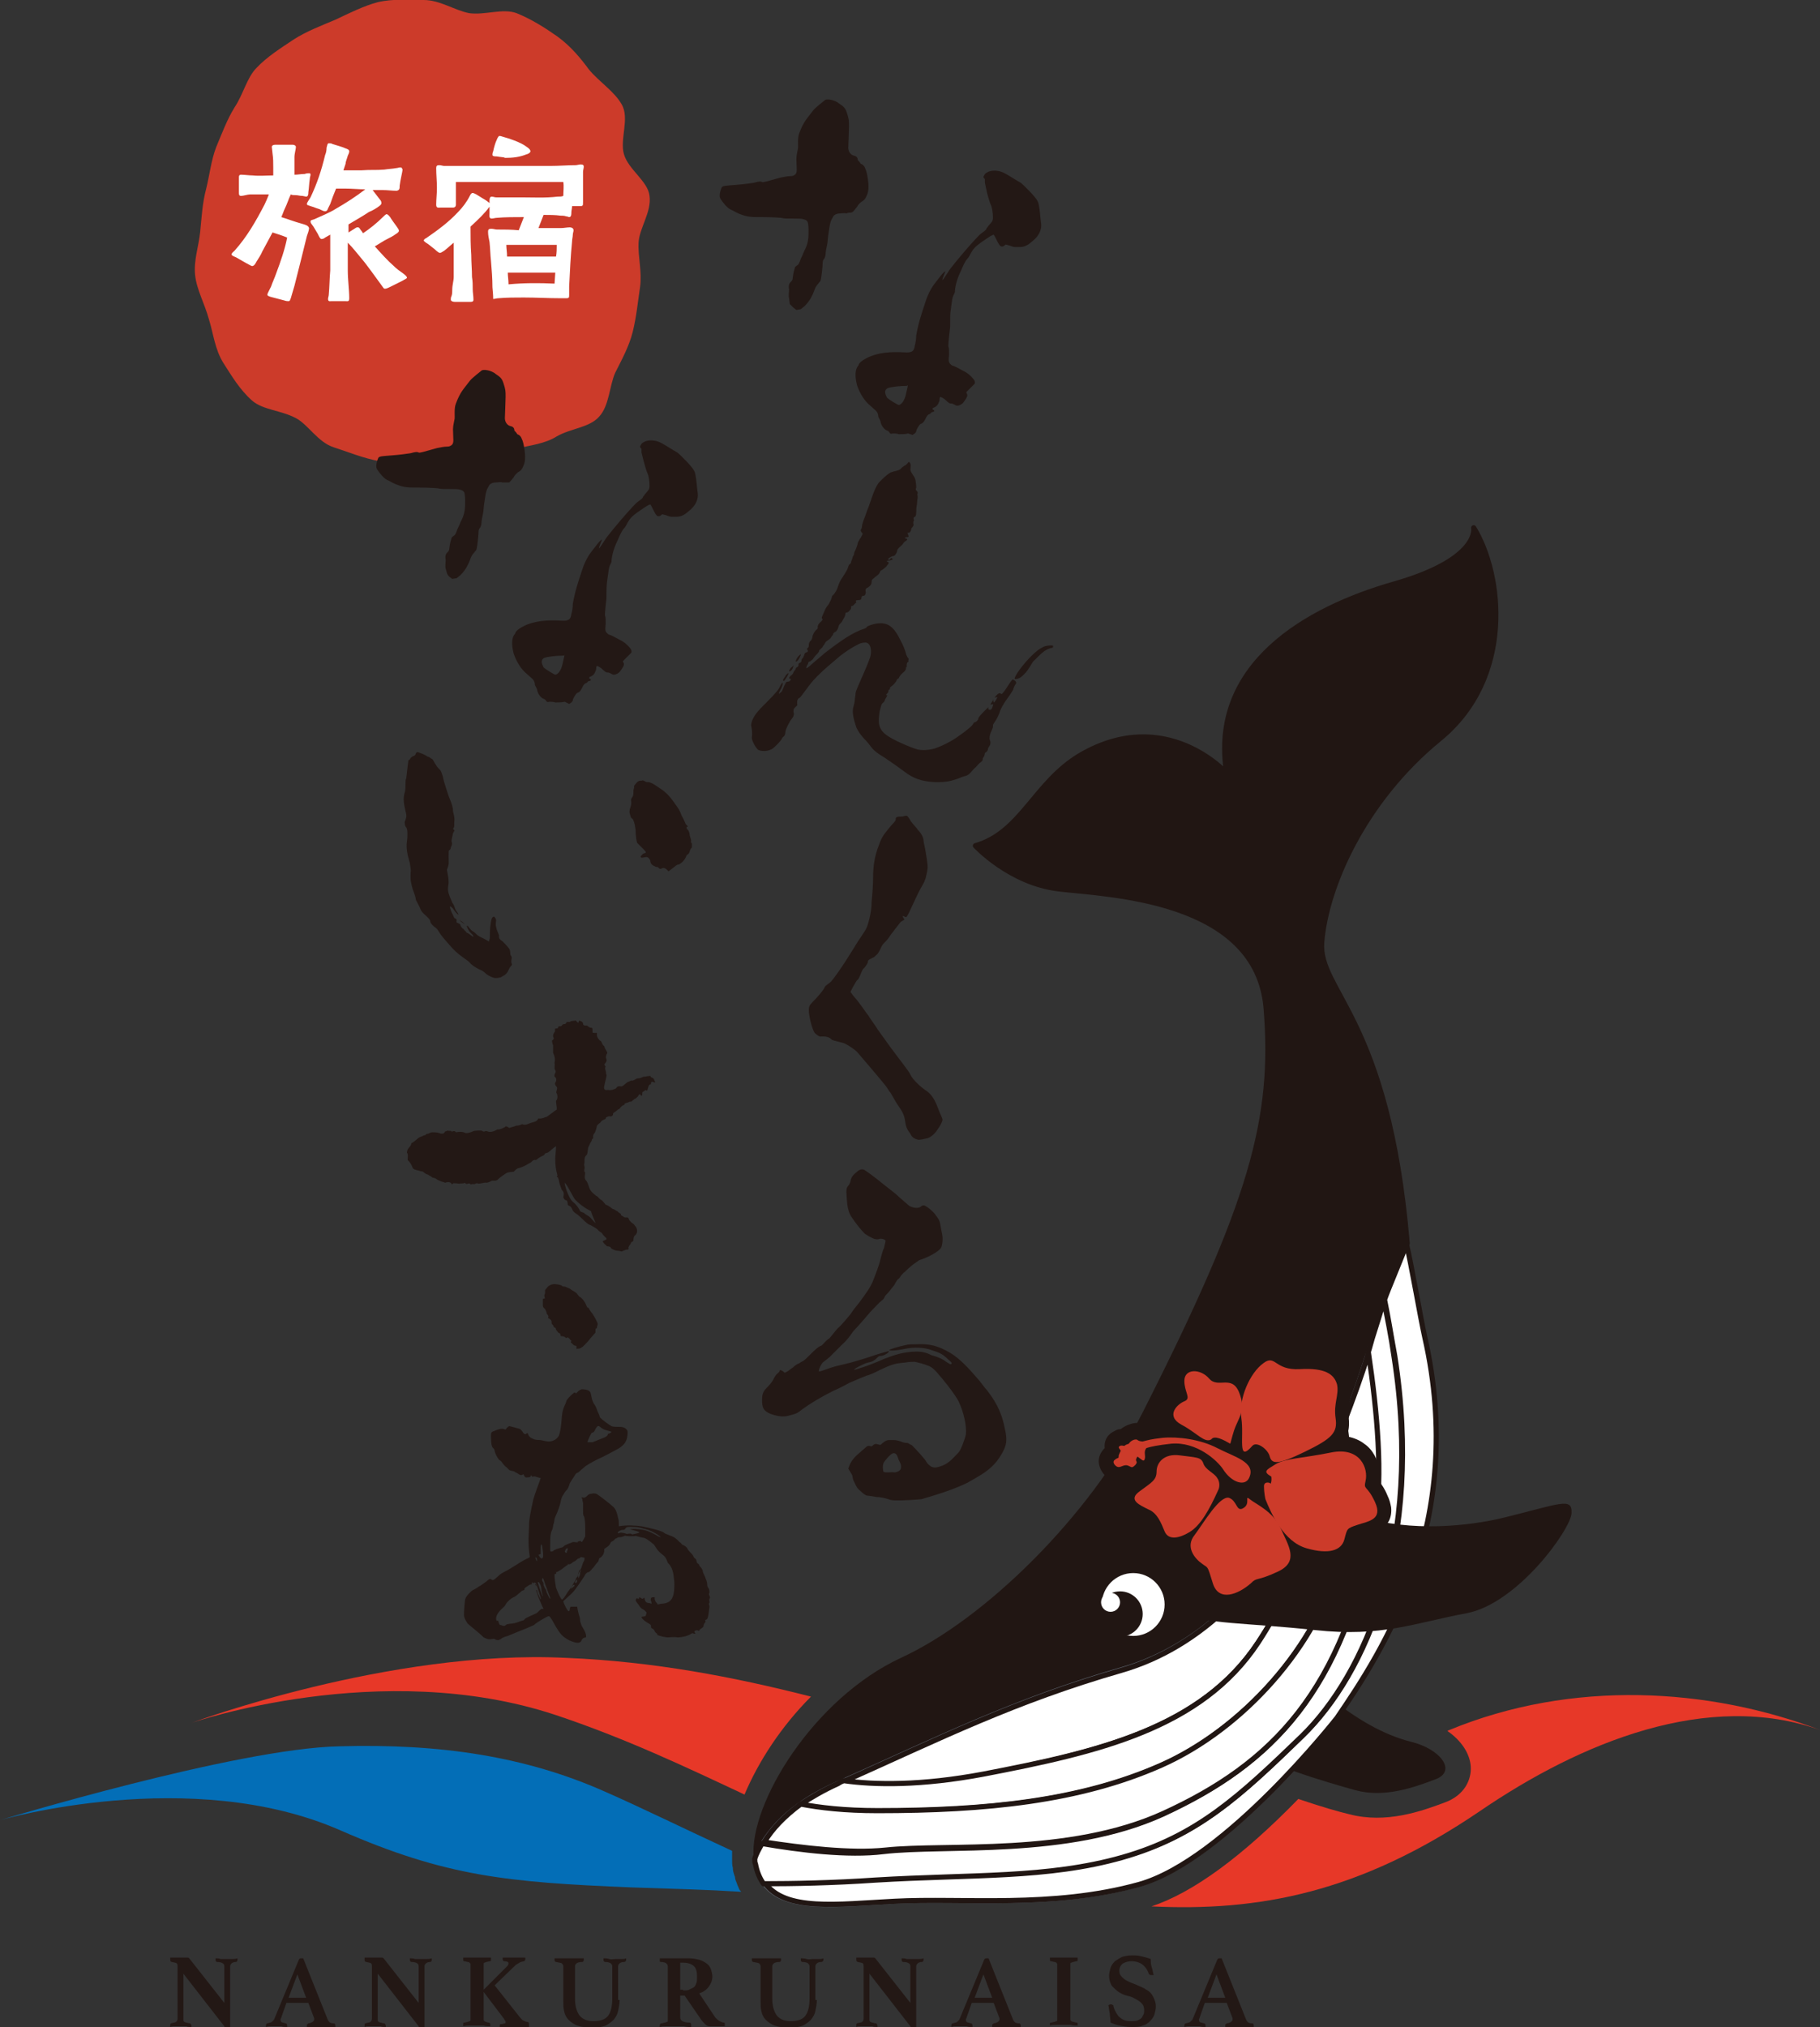 <?xml version="1.0" encoding="utf-8"?>
<!-- Generator: Adobe Illustrator 26.0.2, SVG Export Plug-In . SVG Version: 6.00 Build 0)  -->
<svg version="1.1" id="レイヤー_1" xmlns="http://www.w3.org/2000/svg" xmlns:xlink="http://www.w3.org/1999/xlink" x="0px"
	 y="0px" viewBox="0 0 249.1 277.3" style="enable-background:new 0 0 249.1 277.3;" xml:space="preserve">
<rect x="0" y="0" width="249.1" height="277.3" fill="#333333" stroke="none"/>
<style type="text/css">
	.st0{fill:#E73828;}
	.st1{fill:#036EB7;}
	.st2{fill-rule:evenodd;clip-rule:evenodd;fill:#CC3B2A;}
	.st3{fill:#FFFFFF;}
	.st4{fill:#231815;}
	.st5{fill:#211613;stroke:#211613;stroke-width:0.706;stroke-linecap:round;stroke-linejoin:round;stroke-miterlimit:10;}
	.st6{fill:#FFFFFF;stroke:#606873;stroke-width:0.706;stroke-linecap:round;stroke-linejoin:round;stroke-miterlimit:10;}
	.st7{fill:#211613;}
	.st8{fill:#FFFFFF;stroke:#211613;stroke-width:0.706;stroke-linecap:round;stroke-linejoin:round;stroke-miterlimit:10;}
	.st9{fill:#CC3B2A;}
</style>
<g>
	<g>
		<path class="st0" d="M77.5,226.8c-24.2-1.2-51.3,8.9-51.3,8.9s25.9-9,49.8-1.1c9.6,3.2,17.8,7.1,25.9,10.9c1.9-4.5,5-9.3,9.1-13.4
			C100.4,229.4,89.5,227.3,77.5,226.8z"/>
		<path class="st0" d="M198.3,236.7c-0.1,0-0.1,0.1-0.2,0.1c1.9,1.3,3.1,3.1,3.2,4.9c0.1,1.7-0.8,3.9-3.6,4.9c-3.2,1.2-8,2.9-13,1.6
			c-1.3-0.3-4.1-1.1-7-2.1c-7.7,7.9-14.4,12.8-20.1,14.7c14.6,0.7,28.4-1.8,44.9-13c13.9-9.5,31.3-16.6,46.7-11.1
			C234,230.9,215.2,229.7,198.3,236.7z"/>
		<path class="st1" d="M101.2,258.5c-0.1-0.2-0.2-0.5-0.3-0.7c0-0.1-0.1-0.2-0.1-0.3c-0.1-0.2-0.2-0.5-0.2-0.7
			c0-0.1-0.1-0.2-0.1-0.3c-0.1-0.3-0.2-0.6-0.2-1c-0.1-0.3-0.1-0.7-0.1-1.1c0-0.4,0-0.8,0-1.2c-6.5-3-12.6-6-17.4-8.1
			c-10.8-4.8-22.5-6.6-36.4-6.2C32.3,239.2,0,249,0,249s26.1-7.6,46.6,1.4c14.4,6.3,22.8,7.1,39.8,7.8c5.9,0.2,10.2,0.3,15,0.6
			c0,0,0,0,0-0.1C101.3,258.7,101.3,258.6,101.2,258.5z"/>
	</g>
	<g>
		<g>
			<path class="st2" d="M58,0c-1.9,0-4.2-0.2-6.3,0.3c-1.9,0.5-3.9,1.5-5.8,2.4c-1.9,0.8-4,1.6-5.7,2.7c-1.8,1.2-3.7,2.4-5.1,3.9
				c-1.3,1.3-1.8,3.6-3,5.4c-1,1.6-1.7,3.5-2.5,5.4c-0.7,1.8-0.9,3.8-1.4,5.8c-0.5,1.9-0.6,3.8-0.8,5.8c-0.2,2-0.9,3.9-0.7,5.9
				c0.2,2,1.3,3.9,1.9,6.1c0.6,1.9,0.8,4.1,2,6c1.1,1.7,2.2,3.6,3.9,5.1c1.5,1.3,3.9,1.3,6,2.4c1.7,0.9,3,3.3,5.2,4
				c1.9,0.6,4,1.5,6.3,1.9c2,0.4,4.3-1.1,6.6-0.9c2.2,0.2,4.1-0.1,6-0.2c2.2-0.1,4.1-0.2,5.9-0.6c2.2-0.5,4.1-0.7,5.7-1.7
				c1.9-1.1,4.5-1.2,5.8-2.7c1.4-1.5,1.4-4.2,2.2-6c0.9-1.8,1.9-3.6,2.4-5.6c0.5-2,0.7-4.1,1-6.1c0.3-2.1-0.3-4.2-0.2-6.1
				c0.1-2,1.8-4.2,1.5-6.4c-0.2-2-2.9-3.6-3.5-5.7c-0.6-2,0.8-4.9-0.3-6.8c-1-1.8-3.1-3.1-4.5-4.8C79.5,8,78.1,6.3,76.3,5
				c-1.7-1.2-3.6-2.4-5.6-3.2c-1.9-0.7-4.3,0.3-6.5,0C62.2,1.4,60.2,0,58,0z"/>
		</g>
		<g>
			<path class="st3" d="M38.9,41.1L37,40.6c-0.2-0.1-0.4-0.1-0.4-0.3c0-0.1,0.1-0.3,0.2-0.5l0.3-0.6c0.2-0.6,0.5-1.2,0.7-1.8
				c0.6-1.6,1.2-3.3,1.5-4.9c-0.7-0.3-1.4-0.5-2-0.7c-0.5,0.9-0.9,1.7-1.4,2.6c-0.2,0.5-0.5,0.9-0.8,1.4c-0.1,0.2-0.3,0.6-0.6,0.6
				c-0.1,0-0.4-0.2-0.8-0.4l-1.4-0.8c-0.2-0.1-0.6-0.2-0.6-0.4c0-0.2,0.3-0.4,0.4-0.5c1.7-1.9,2.9-4,4.1-6.3
				c0.2-0.4,0.4-0.9,0.6-1.4c-0.8,0-1.7,0-2.6,0c-0.3,0-0.9,0.2-1.2,0.2c-0.3,0-0.3-0.2-0.3-0.5v-2c0-0.2,0-0.4,0.3-0.4
				c0.4,0,1.1,0.1,1.6,0.1c0.9,0.1,1.9,0,2.8,0v-1.1c0-0.7,0-1.2-0.1-1.9l-0.1-0.9c0-0.2,0.2-0.3,0.5-0.3H40c0.4,0,0.5,0.2,0.5,0.3
				c0,0.3-0.2,0.9-0.2,1.4v2.4c0.5,0,0.9-0.1,1.4-0.1c0.3-0.1,0.4-0.1,0.6-0.1c0.1,0,0.2,0,0.2,0.2c0,0.2-0.1,0.3-0.1,0.6
				c-0.1,0.6-0.1,1.2-0.2,1.8c0,0.2,0,0.6-0.3,0.6c-0.1,0-0.4-0.1-0.5-0.1c-0.4,0-0.6-0.1-0.9-0.1c-0.3,0-0.5,0-0.7-0.1
				c-0.3,0.6-0.5,1.3-0.8,1.9c-0.2,0.4-0.3,0.8-0.5,1.2c1,0.3,1.7,0.6,2.8,0.9c0.3,0.1,0.9,0.2,1,0.6c0,0.3-0.2,0.8-0.3,1.1
				c-0.6,2.4-1.1,4.5-1.7,6.8l-0.5,1.7c-0.1,0.2-0.1,0.4-0.3,0.4C39.3,41.2,39.2,41.2,38.9,41.1z M44.9,40.9c0-0.2,0.1-0.4,0.1-0.6
				c0.1-1.1,0.1-2.2,0.2-3.3c0-0.9,0-3.3,0-4.9l-0.7,0.4c-0.1,0.1-0.3,0.2-0.5,0.2c-0.2,0-0.4-0.5-0.5-0.7L42.9,31
				c-0.3-0.4-0.4-0.5-0.4-0.7c0-0.2,0.2-0.2,0.5-0.3c0.9-0.4,2.3-1,2.9-1.4c1.4-0.8,2.8-1.7,4.1-2.7c-0.9,0-1.8-0.1-2.7-0.1H46
				c-0.3,0.7-0.6,1.5-0.8,2.1c-0.1,0.2-0.2,0.4-0.3,0.6c-0.1,0.3-0.2,0.4-0.4,0.4c-0.2,0-0.4-0.1-0.8-0.3c-0.4-0.1-0.8-0.3-1.2-0.4
				c-0.2-0.1-0.5-0.1-0.5-0.3c0-0.2,0.4-0.7,0.5-0.9c0.9-1.9,1.5-3.7,2-5.8c0.1-0.2,0.2-0.6,0.2-1c0.1-0.3,0.1-0.6,0.3-0.6
				c0.3,0,0.3,0,0.5,0.1c0.6,0.2,1.4,0.4,1.8,0.6c0.3,0.1,0.5,0.2,0.5,0.4c0,0.2-0.1,0.4-0.2,0.6c-0.1,0.4-0.3,0.8-0.3,1.1l-0.3,0.9
				c0.8,0,1.7,0,2.5,0c1.3-0.1,1.9,0,3.1-0.1c0.6-0.1,1.1-0.1,1.6-0.2c0.2,0,0.4-0.1,0.6-0.1c0.2,0,0.2,0.1,0.3,0.3
				c0,0.2-0.3,1.4-0.4,2.2c0,0.4,0,0.6-0.4,0.7c-0.6,0-1.3-0.1-2-0.1L51,26l1,1.3c0.2,0.2,0.2,0.4,0.2,0.5c0,0.2-0.2,0.3-0.3,0.4
				c-0.4,0.3-0.9,0.6-1.4,0.8c-0.9,0.6-1.8,1.1-2.8,1.7v1.1c0.3-0.2,0.5-0.3,0.8-0.5c0.3-0.2,0.3-0.2,0.5-0.2c0.2,0,0.3,0.3,0.4,0.4
				c0.1,0.1,0.2,0.3,0.3,0.4c0.9-0.6,1.9-1.4,2.7-2.2c0.1-0.1,0.4-0.4,0.5-0.4c0.2,0,0.4,0.3,0.5,0.4c0.1,0.2,0.6,0.9,0.9,1.3
				c0.2,0.3,0.3,0.4,0.3,0.6c0,0.1-0.2,0.3-0.4,0.4c-0.4,0.3-0.8,0.5-1.2,0.7c-0.6,0.3-1,0.6-1.7,1c0.8,0.9,1.9,2.1,2.5,2.6
				c0.5,0.5,0.8,0.7,1.5,1.2c0.1,0.1,0.4,0.3,0.4,0.5c0,0.1-0.3,0.2-0.6,0.4c-0.6,0.3-1.4,0.7-1.6,0.8c-0.2,0.1-0.6,0.3-0.8,0.3
				c-0.2,0-0.2-0.1-0.5-0.5c-0.6-0.8-2-2.8-2.7-3.6c-0.5-0.6-1.2-1.5-1.9-2.2V37c0,1.3,0.2,2.6,0.2,3.8c0,0.5-0.2,0.4-0.5,0.4h-2
				C45.2,41.2,44.9,41.3,44.9,40.9z"/>
			<path class="st3" d="M61.7,41c0-0.2,0-0.3,0.1-0.5c0.1-0.3,0.1-0.6,0.1-0.9c0-0.6,0.2-1.2,0.2-1.7c0-1.6,0-3.1,0-4.7
				c-0.5,0.4-0.9,0.8-1.3,1.1c-0.3,0.2-0.5,0.3-0.6,0.3c-0.1,0-0.4-0.2-0.7-0.5c-0.5-0.4-1-0.8-1.2-0.9c-0.1-0.1-0.3-0.2-0.3-0.3
				c0-0.1,0.2-0.3,0.3-0.3c1.6-1.1,3.1-2.2,4.4-3.6c0.6-0.6,1.2-1.4,1.6-2.2c0.1-0.2,0.2-0.4,0.4-0.4c0.1,0,0.3,0.1,0.5,0.2
				c0.5,0.3,1.1,0.7,1.3,0.8c0.4,0.3,0.6,0.4,0.6,0.6s-0.1,0.3-0.2,0.4c-0.5,0.7-1.3,1.5-2.5,2.6c0,1.3,0,2.6,0.1,3.9
				c0,1,0.1,2,0.1,3c0.1,0.6,0.1,1.1,0.1,1.7c0,0.4,0.1,0.9,0.1,1.4c0,0.3-0.2,0.3-0.7,0.3h-1.8C62,41.3,61.7,41.2,61.7,41z
				 M67.5,40.7c0-0.4-0.1-1.3-0.1-1.4c0-1.2-0.1-2.4-0.2-3.6c-0.1-0.9-0.1-1.7-0.2-2.6c-0.1-0.5-0.2-0.9-0.2-1.4
				c0-0.4,0.2-0.4,0.5-0.4c0.2,0,0.5,0.1,0.7,0.1c1,0,2,0,3,0.1l0.7-1.8c-1.2,0-2.6,0-3.7,0.1c-0.2,0-0.5,0.1-0.7,0.1
				c-0.4,0-0.3-0.4-0.3-0.7c0-0.2,0-1,0-1.7c0-0.2,0-0.6,0.3-0.6c0.2,0,0.4,0.1,0.6,0.1c1.1,0,2.3,0,3.4,0c1.7,0,3.3,0.1,5-0.1
				c0.3,0,0.6,0,0.8-0.1c0-0.6,0.1-1.3,0-1.9c-4.9,0-9.7,0-14.7,0V28c0,0.3-0.2,0.4-0.4,0.4l-1.7,0c-0.3,0-0.6,0.1-0.6-0.4
				c0-0.7,0.1-1.5,0.1-2.3c0-0.9-0.1-1.8-0.1-2.7c0-0.3,0.1-0.4,0.4-0.4c0.3,0,0.5,0.1,0.7,0.1c1.2,0,2.4,0,3.6,0
				c3.7,0,7.3,0,10.9,0c1.2,0,2.4-0.1,3.5-0.1c0.2,0,0.4-0.1,0.7-0.1c0.3,0,0.4,0.1,0.4,0.3c0,0.2-0.1,0.5-0.1,0.7v4.1
				c0,0.6,0,0.6-0.6,0.6c-0.3,0-0.6,0-0.9,0c0,0.3-0.1,0.6-0.1,0.9c0,0.2,0,0.6-0.3,0.6c-0.1,0-0.2-0.1-0.4-0.1
				c-0.3-0.1-0.5-0.1-0.8-0.1c-0.7-0.1-1.5-0.1-2.3-0.1l-0.7,1.8c1,0,2.1,0,3.1,0c0.4,0,0.8-0.1,1.2-0.1c0.2,0,0.5,0.1,0.5,0.4
				c0,0.2-0.1,0.4-0.1,0.6c0,0.3-0.1,0.6-0.1,0.9c-0.2,2-0.3,4.2-0.4,6.2c0,0.2,0,0.8,0,1.1c0,0.4,0,0.5-0.4,0.5c-0.2,0-0.5,0-0.8,0
				c-1.7,0-3.3-0.1-5-0.1c-1.2,0-2.3,0-3.5,0.1c-0.2,0-0.5,0.1-0.7,0.1C67.5,41.1,67.5,40.9,67.5,40.7z M68,21.4
				c-0.2,0-0.6,0-0.6-0.2c0-0.1,0-0.3,0.1-0.5c0.1-0.5,0.3-1.2,0.5-1.6c0.1-0.3,0.3-0.5,0.3-0.5c0.2,0,0.2,0,0.5,0.1
				c0.7,0.2,2.4,0.7,3.3,1.4c0.3,0.2,0.5,0.4,0.5,0.6c0,0.2-0.4,0.4-0.5,0.4c-1,0.4-1.9,0.5-3,0.5C69.1,21.5,68.5,21.5,68,21.4z
				 M76.2,33.5c-2.4,0-4.5,0-6.9,0c0,0.5,0.1,1,0.1,1.6l6.7,0C76.2,34.6,76.2,34,76.2,33.5z M75.9,38.8l0.1-1.5l-6.5,0
				c0,0.5,0.1,1,0.1,1.6C71.7,38.7,73.8,38.7,75.9,38.8z"/>
		</g>
	</g>
	<g>
		<g>
			<path class="st4" d="M108.1,41.6l-0.1-0.8c-0.1-0.4,0-0.9,0-1.2c-0.1-0.5,0-0.8,0.2-1c0.2-0.2,0.3-0.3,0.3-0.6
				c0.1-0.8,0.2-1,0.3-1.4c0-0.1,0.2-0.2,0.3-0.3c0.2-0.1,0.3-0.3,0.5-0.9c0.1-0.2,0.3-0.6,0.4-0.9c0.3-0.6,0.5-1,0.6-1.7
				c0.1-0.6,0.1-2.3-0.1-2.5c-0.1-0.1-0.1-0.2-0.5-0.3c-0.3-0.1-0.6-0.1-1.6-0.1c-1,0-1,0-1.5-0.1c-0.2,0-0.9-0.1-2.6-0.1
				c-1.3,0-1.3,0-2-0.1c-0.9-0.2-1.5-0.5-2-0.8c-0.5-0.2-0.6-0.3-1-0.7c-0.6-0.7-0.8-1-0.8-1.3c0-0.5,0.2-1,0.3-1.2
				c0.2-0.2,0.6-0.2,1.8-0.3c1.3-0.1,1.9-0.2,2.6-0.3c0.7-0.2,0.9-0.2,1.1-0.1c0.1,0.1,0.7-0.1,2.5-0.6c0.5-0.1,1-0.2,1.3-0.2
				c0.5,0,0.5-0.1,0.7-0.2c0.4-0.3,0.2-0.9,0.2-2.2c0-0.5,0.2-1.2,0.2-1.3c0.1-0.3-0.1-1.5,0.2-2.2c0.6-1.6,1-1.9,1.9-3.1
				c0.3-0.4,1.5-1.3,1.6-1.4c0.2-0.2,1.3-0.1,2,0.5c0.6,0.4,0.8,0.6,1,1.2c0.3,0.9,0.3,1.1,0.3,1.9c0,0.5-0.1,2.7-0.1,2.9
				c0,0.5,0.3,1,0.8,1.1c0.5,0.1,0.5,0.5,0.5,0.6c0.1,0.1,0.3,0.3,0.4,0.5c0.3,0.1,0.5,0.3,0.6,0.6c0.2,0.4,0.3,0.9,0.4,1.6
				c0.2,1.5-0.1,2-0.2,2.2c-0.1,0.3-0.3,0.6-0.7,0.8c-0.1,0.1-0.4,0.3-0.6,0.7c-0.3,0.4-0.5,0.6-0.6,0.7c-0.2,0.1-0.3,0.1-0.6,0.1
				c-0.2,0.1-0.3,0.1-0.3,0.1c-0.1-0.1-0.6,0-0.8,0c-0.5,0-0.9,0.2-1,0.5c-0.3,0.5-0.4,0.7-0.6,2.2c-0.1,0.5-0.1,1.2-0.2,1.6
				c-0.1,0.4-0.2,1-0.2,1.2s-0.1,0.6-0.2,0.7c-0.1,0.1-0.2,0.3-0.2,0.5c0,0.6-0.2,2.3-0.3,2.5c0,0.1-0.2,0.2-0.3,0.4
				c-0.2,0.2-0.4,0.5-0.5,0.8c-0.1,0.3-0.3,0.8-0.6,1.3c-0.3,0.5-0.7,0.9-0.8,1c-0.1,0.1-0.4,0.3-0.5,0.4l-0.6,0.1
				c-0.1-0.1-0.3-0.2-0.5-0.4L108.1,41.6z M134.8,25v-0.5c-0.1-0.1-0.2-0.2-0.2-0.3c0.1-0.2,0.2-0.5,0.5-0.6
				c0.2-0.2,1.3-0.5,2.4,0.1c0.6,0.3,1.3,0.8,2.2,1.3c0.4,0.3,2.1,2,2.3,2.5c0.3,0.4,0.4,2.6,0.5,3.1c0.1,0.8-0.3,1.7-1.2,2.4
				c-0.9,0.8-1.3,0.8-2.1,0.8c-0.4,0-0.5,0-1-0.2c-0.4-0.1-0.6-0.2-0.6-0.1c-0.1,0-0.2,0.3-0.6,0.2c-0.3-0.1-0.7-1.2-1-1.6
				c-0.3,0.1-0.6,0.3-0.9,0.5c-1.5,1-1.8,1.3-2.2,2c-0.1,0.2-0.3,0.6-0.5,0.8c-0.3,0.3-0.6,1-0.9,1.7c-0.6,1.2-0.8,2.3-0.8,2.8
				c0,0.1-0.1,0.3-0.2,0.5c-0.2,0.4-0.2,0.8-0.4,2.2c-0.1,0.6,0,2.1-0.1,2.5c-0.2,1.7-0.2,2.1-0.2,2.3c0.1,0.2,0.1,0.5,0.1,1.1
				c-0.1,1-0.1,1.1,0.4,1.5c0.4,0.1,0.7,0.3,1.1,0.5c1.2,0.6,1.3,0.8,1.7,1.2c0.3,0.3,0.4,0.6,0.3,0.8l-0.6,0.6
				c-0.3,0.3-0.4,0.4-0.5,0.5c-0.1,0.1,0,0.1,0,0.2c0.2,0.3,0.1,0.5-0.4,1.2c-0.2,0.3-0.6,0.5-0.9,0.5c-0.2,0-0.4-0.2-0.5-0.2
				c-0.1-0.1-0.3-0.1-0.4-0.1c-0.1,0-0.3-0.1-0.6-0.4c-0.3-0.3-0.7-0.5-0.8-0.5c-0.1,0.1-0.1,0.2-0.1,0.3c0,0.1,0,0.3-0.1,0.4
				c-0.1,0.4-0.4,0.7-0.8,0.8c-0.1,0.2-0.1,0.2,0.1,0.3c0.1,0.1,0.2,0.2-0.3,0.3c-0.1,0.1-0.1,0.2-0.4,0.3c-0.3,0.2-0.3,0.4-0.6,0.9
				c-0.2,0.3-0.3,0.3-0.5,0.4c-0.2,0.1-0.6,0.8-0.6,1c0,0.1-0.1,0.2-0.2,0.3l-0.3,0.2l-0.6-0.2c-0.4,0.1-0.9,0.1-1.3,0.1
				c-0.2-0.1-0.6-0.1-0.8-0.1c-0.3,0.1-0.4,0-0.5-0.2c-0.1-0.1-0.2-0.2-0.3-0.2c-0.3-0.1-0.8-0.6-0.9-1.3c-0.1-0.3-0.3-0.5-0.3-0.7
				c0-0.2-0.1-0.5-0.3-0.7c-0.2-0.2-0.8-0.7-0.9-0.8c-0.6-0.5-1.3-1.5-1.7-2.7c-0.3-1.2-0.3-2.2,0.2-2.7c0-0.2,0.3-0.6,1.1-1
				c1.5-0.8,3.4-0.9,5.1-0.8c1.2,0.1,1.4-0.2,1.5-0.9c0.1-0.3,0.2-0.9,0.2-1.4c0.3-1.7,0.7-2.9,1.3-4.7c0.4-1.2,0.9-2,1.3-2.5
				c0.4-0.5,1.1-1.5,1.4-1.6c-0.1,0.3-0.5,1.2-0.4,1.2c0.1,0,1-1.5,1.2-1.7c0.7-0.9,2.6-3.2,3.9-4.5c0.2-0.2,0.9-0.6,0.9-0.8
				c0-0.1,0.2-0.2,0.2-0.3c0.5-0.6,0.7-0.7,0.7-1.2c0-0.7-0.1-1.4-0.3-1.8c-0.1-0.2-0.4-1.2-0.5-1.6L134.8,25z M123.8,52.8
				c-0.4,0-1.8,0.1-2.3,0.3c-0.6,0.3-0.3,0.9-0.1,1.3c0.3,0.3,1.5,1,1.6,1c0.3,0,0.8-0.5,1-1.5c0.2-0.9,0.3-1.2,0.2-1.2
				C124.2,52.8,124.1,52.8,123.8,52.8z"/>
			<path class="st4" d="M135.9,95.6l0.1,0.5c0.1,0,0.2-0.2,0.3-0.3c0.2-0.4,0.3-0.5,0-0.4c-0.2,0.1-0.2,0,0.1-0.3
				c0.3-0.3,0.4-0.3,0.6-0.2c0.1,0.1,0.1,0.1,0.5-0.4c0.2-0.3,0.4-0.6,0.6-0.9c0.2-0.3,0.5-0.8,0.6-0.6c0.3,0.1,0.5,0.4,0.3,0.6
				c-0.1,0.1-0.3,0.6-0.3,0.6c0,0.2-0.2,0.4-0.5,0.9c-0.5,0.7-0.9,1.2-1.3,2.1c-0.3,1-0.8,1.6-0.9,1.8c-0.1,0.1-0.1,0.2-0.1,0.4
				c0,0.2-0.1,0.3-0.2,0.6c-0.3,0.6-0.3,1.1-0.2,1.3c0.1,0.2,0.1,0.5-0.1,0.8c-0.1,0.1-0.2,0.3-0.2,0.5c-0.1,0.2-0.2,0.3-0.4,0.4
				c0,0.2-0.1,0.5-0.2,0.6c-0.1,0.1-0.1,0.2-0.1,0.3c0,0.2-0.1,0.2-0.3,0.4c-0.2,0.1-0.4,0.4-0.6,0.6c-0.6,0.5-0.8,1-1.3,1.2
				c-0.3,0.1-0.7,0.2-0.9,0.3c-0.2,0.1-0.8,0.3-1.2,0.4c-0.8,0.2-1.5,0.2-2.2,0.2c-1.9-0.1-3-0.5-4.3-1.5c-0.8-0.6-1.5-1.1-2.7-1.9
				c-1.7-1-1.6-1.3-2.4-2.2c-0.5-0.5-1.1-1.2-1.4-1.9c-0.4-1.2-0.6-2.1-0.4-2.8c0.1-0.3,0.2-0.8,0.2-1c0-0.2,0.1-0.6,0.1-0.9
				c0.1-0.6,1.3-2.9,2-4.9c0.2-0.6,0.2-1.9-0.6-2c-0.8,0-1.1,0.3-1.7,0.6c-0.7,0.4-1.6,1-2.6,1.9c-1.2,1-2.3,2-2.9,2.7
				c-0.8,0.9-1.6,2.2-1.9,2.4c-0.1,0-0.2,0.1-0.2,0.2c-0.1,0.1-0.1,0.2-0.1,0.5c0,0.2,0.1,0.3-0.1,0.4c-0.1,0.1-0.2,0.2-0.3,0.3
				c-0.1,0.2-0.1,0.3-0.1,0.5c0.1,0.2,0.1,0.5-0.2,0.9c-0.3,0.3-0.9,1.5-0.9,1.8c0,0.3-0.1,0.6-0.3,0.7c-0.1,0.1-0.2,0.2-0.2,0.3
				c-0.1,0.2-1,1.2-1.4,1.4c-0.6,0.3-1.3,0.3-1.8,0.1c-0.3-0.2-0.9-1.2-0.9-1.7c0.1-0.6,0-1.2-0.1-1.7c0.1-0.8,0.5-1.5,1.6-2.6
				c1-1,1.9-1.9,2.2-2.4c0.1-0.2,0.4-0.8,0.5-0.8c0.1,0,0,0.5-0.3,1c-0.1,0.2-0.2,0.4-0.2,0.5c0,0.1,0.1-0.1,0.3-0.2
				c0.2-0.2,0.3-0.6,0.4-0.8c0.1-0.2,0.3-0.6,0.3-0.6c0.3-0.1,0.5,0,0.6-0.3c0.1-0.1,0.1-0.1-0.2-0.2c0-0.1,0.1-0.3,0.4-0.5
				c0.2-0.2,0.1-0.2,0.3-0.5c0.2-0.2,0.2-0.3,0.2-0.3c0-0.1,0.1-0.2,0.3-0.3c0.1-0.1,0.1-0.3,0.1-0.4c0.1-0.1,0.3-0.2,0.3-0.2
				c0.1-0.1,0.1-0.2,0.1-0.3c0-0.1,0.1-0.2,0.2-0.3c0.1-0.2,0.2-0.4,0.2-0.5c0.1-0.2,0.1-0.2,0.4-0.3c0.1-0.1,0.1-0.2,0-0.3
				c-0.1-0.2,0-0.2,0.1-0.3c0.1-0.1,0.1-0.2,0.1-0.4c0-0.2,0.1-0.4,0.2-0.5c0.2-0.1,0.3-0.5,0.3-0.6c0-0.2,0.3-0.8,0.6-1
				c0.1-0.1,0.2-0.2,0.1-0.3c0-0.1,0.1-0.4,0.2-0.5c0.2-0.2,0.3-0.3,0.4-0.4c0.1-0.1,0.1-0.2,0-0.3c-0.1-0.1,0.1-0.4,0.3-0.9
				c0.3-0.8,0.6-0.9,0.7-1.2c0.1-0.2,0.3-0.5,0.4-1c0.1,0,0.5-0.5,0.7-1c0.1-0.3,0.3-0.9,0.5-1.2c0.2-0.3,0.8-1.2,0.9-1.5
				c0.1-0.3,0.2-0.6,0.3-0.6c0.1-0.1,0.2-0.2,0.2-0.4c0.1-0.2,0.2-0.5,0.2-0.6c0.1-0.2,0.2-0.3,0.2-0.5c0-0.1,0.1-0.3,0.2-0.5
				c0.1-0.2,0.3-0.8,0.3-0.9c0-0.1,0.2-0.4,0.3-0.6c0.1-0.1,0.2-0.3,0.3-0.5s0.1-0.2-0.1-0.4c-0.1-0.2-0.1-0.2-0.1-0.3
				c0.1-0.1,0.2-0.4,0.2-0.7c0.1-0.3,0.2-0.7,0.3-0.9c0.1-0.2,0.3-0.9,0.6-1.6c0.6-1.8,1-2.9,1.5-3.4c0.2-0.2,1-1,1.4-1.2
				c0.1-0.1,0.3-0.1,0.5-0.2c0.5-0.1,0.9-0.2,1.1-0.5c0.1-0.1,0.3-0.2,0.4-0.3c0.1,0,0.3-0.2,0.4-0.3c0.1-0.2,0.2-0.2,0.2-0.2
				c0.2,0.1,0.3,0.3,0.2,1c0,0.5,0.6,0.9,0.7,1.5c0.1,0.6,0.1,0.8,0.1,1c-0.1,0.3-0.1,0.3,0.1,0.5c0.1,0.1,0.1,0.1,0.1,0.3
				c-0.1,0.1,0,0.3,0,0.5s-0.1,0.6-0.1,1c-0.1,0.4-0.1,0.9-0.1,1.1c0,0.4-0.1,0.6-0.2,0.6c-0.2,0.1-0.2,0.2-0.1,0.5
				c-0.1,0.1-0.1,0.2-0.1,0.4c0.1,0.3,0,0.3-0.1,0.5c-0.1,0.1-0.2,0.2-0.2,0.4c-0.1,0.3-0.2,0.4-0.5,0.4c0,0.1,0.1,0.2,0.1,0.3
				c0.1,0.2,0.1,0.3-0.3,0.3c-0.2,0.1-0.3,0.1,0.1,0.2c0.1,0.1,0.1,0.1-0.1,0.3c-0.1,0-0.3,0.2-0.5,0.5c-0.3,0.3-0.7,0.6-0.7,0.8
				c0,0.1-0.1,0.4-0.2,0.5c-0.1,0.2-0.3,0.3-0.5,0.3c-0.2,0.1-0.4,0.2-0.6,0.4c0.2,0.1,0.3,0.1,0.4-0.1c0.1-0.1,0.1-0.1,0.3,0.1
				c-0.1,0.1-0.4,0.2-0.7,0.2c-0.2,0.1-0.2,0.1,0.1,0.2c0.1,0.2-0.1,0.3-0.3,0.6c-0.1,0.1-0.4,0.4-0.8,0.6c-0.1,0.3-0.2,0.4-0.3,0.5
				c-0.1,0.1-0.4,0.3-0.6,0.5c-0.3,0.2-0.3,0.3-0.3,0.5c0,0.4-0.3,0.6-0.3,0.6c-0.1,0.1-0.2,0.2-0.3,0.2c-0.2,0.1-0.3,0.3-0.2,0.6
				c0,0.2-0.1,0.5-0.3,0.5c-0.2,0-0.3,0.1-0.3,0.3s-0.1,0.3-0.5,0.3c-0.3,0-0.3,0.1-0.2,0.3c-0.1,0.1-0.2,0.2-0.4,0.4
				c-0.2,0.2-0.3,0-0.3,0.2c0,0.2,0,0.3-0.2,0.5c-0.1,0.1-0.2,0.3-0.5,0.3c-0.1,0.1-0.1,0.1-0.1,0.3c-0.1,0.3-0.1,0.3-0.5,1
				c-0.2,0.2-0.4,0.4-0.4,0.5c-0.1,0.4-0.2,0.6-0.4,0.8c-0.2,0.1-0.4,0.2-0.4,0.5c-0.1,0-0.1,0.1-0.2,0.2c-0.1,0.2-0.2,0.3-0.5,0.5
				c-0.3,0.2-0.3,0.2-0.5,0.6c-0.1,0.1-0.2,0.2-0.2,0.3c-0.1,0.1-0.2,0.2-0.3,0.3c-0.1,0.1-0.2,0.1-0.2,0.3
				c-0.1,0.2-0.2,0.3-0.5,0.6c-0.2,0.2-0.3,0.5-0.5,0.6c-0.1,0.1-0.2,0.2-0.3,0.2c-0.1,0-0.2,0.1-0.2,0.3c-0.2,0.3-0.3,0.6-0.2,0.6
				c0.1,0,0.8-0.6,1-0.8c0.2-0.2,1-0.8,1.4-1.2c2.2-1.7,3.9-2.9,5.5-3.4c0.2-0.1,0.3-0.1,0.3-0.2c0.1-0.2,1.5-0.7,2.4-0.5
				c1.3,0.2,2,1.8,2.3,2.4c0.3,0.5,0.6,1.3,0.7,1.7c0,0.1,0.1,0.3,0.2,0.5c0.2,0.2,0.2,0.3,0.1,0.5c0.1,0.1,0.1,0.1-0.1,0.2
				c-0.1,0.2-0.1,0.2-0.1,0.7c-0.1-0.1-0.1-0.1-0.1,0.1c0,0.2-0.1,0.4-0.5,0.7c-0.2,0.2-0.4,0.4-0.5,0.7c-0.1,0-0.3,0.2-0.3,0.3
				c0,0.1-0.4,0.6-0.7,0.8c-0.2,0.1-0.2,0.2-0.2,0.4c-0.1,0-0.2,0.1-0.2,0.2c0,0.2-0.1,0.3-0.2,0.4c-0.1,0.1-0.2,0.2,0,0.2
				c0.1,0,0,0.1-0.1,0.3c-0.1,0.2-0.2,0.3-0.2,0.4c0,0.1-0.1,0.2-0.2,0.3c-0.3,0.2-0.3,0.5-0.5,1.2c-0.2,1.4-0.3,2.4,1,3.3
				c0.8,0.6,3.1,1.6,4.1,1.9c0.7,0.2,1.7,0.1,2.4-0.1c0.9-0.3,2.2-0.9,3.3-1.7c1-0.7,1.9-1.4,2-1.7c0.1-0.1,0.1-0.2,0.2-0.2
				c0.2,0,0.5-0.3,0.5-0.5c0-0.1,0.1-0.3,0.9-1.1c0.3-0.3,0.5-0.5,0.5-0.4c-0.1,0.2,0,0.3,0.2,0.3c0.2,0,0.3-0.2,0.4-0.6
				c0.1-0.2,0-0.2-0.3-0.1c-0.1-0.1,0.1-0.2,0.3-0.6L135.9,95.6z M107.9,92.1c0.1,0-0.1,0.3-0.2,0.5c-0.2,0.3-0.4,0.7-0.5,0.5
				c-0.1-0.1,0.1-0.3,0.3-0.6C107.5,92.4,107.8,92.1,107.9,92.1z M108.6,91c0,0.1-0.1,0.5-0.2,0.6c-0.1,0.2-0.4,0.3-0.4,0.2
				c0-0.1,0.2-0.4,0.3-0.5C108.4,91.3,108.6,91,108.6,91z M109.6,89.5c0.1,0-0.3,0.9-0.6,1c-0.2,0.1,0-0.3,0.1-0.5
				C109.1,90,109.4,89.6,109.6,89.5z M143.9,88.3c0.2,0,0.3,0,0.2,0.3c-0.6,0.1-0.9,0.3-1.2,0.5c-0.3,0.2-1.2,1.1-1.5,1.4
				c-0.1,0.1-0.5,0.9-1,1.5c-0.5,0.5-0.8,0.9-1.5,0.9c-0.2-0.1,0.6-1.4,2-2.9c1-1,1.3-1.2,1.9-1.5C143.2,88.3,143.7,88.3,143.9,88.3
				z"/>
			<path class="st4" d="M116.4,135.7c0.1,0.1,0.4,0.6,0.8,1c0.8,1,1.3,1.8,1.7,2.3c0.1,0.2,0.4,0.6,0.6,0.9c0.2,0.3,0.5,0.7,0.6,0.9
				c0.5,0.7,1.3,1.8,1.8,2.5c1.4,1.9,2.4,3.1,2.7,3.7c0.3,0.7,1.5,1.8,2.3,2.3c1.2,0.9,1.5,2.6,1.9,3.3c0.1,0.2,0.2,0.5,0.2,0.6
				c0,0.1-0.1,0.4-0.4,0.9c-0.5,0.8-0.9,1.3-1.6,1.6c-0.5,0.1-1.2,0.3-1.4,0.2c-0.4-0.1-0.8-0.3-1-0.8c-0.4-0.5-0.6-0.9-0.7-1.6
				c-0.1-0.8-0.3-1.3-0.8-2c-0.2-0.3-0.6-0.9-0.8-1.3c-0.3-0.5-0.5-0.9-0.6-0.9c0-0.1-0.2-0.3-0.3-0.5c-0.3-0.5-3.6-4.3-4.1-4.9
				c-0.3-0.3-1-0.8-1.6-1.1c-0.3-0.2-1.7-0.4-1.9-0.6c-0.4-0.5-1.3-0.4-1.5-0.4c-0.2,0-0.5-0.2-0.8-0.5c-0.3-0.4-0.8-2.2-0.8-3.1
				c0-0.5,0.1-0.7,0.5-1.1c0.6-0.6,1.5-1.6,1.7-2.1c0.1-0.2,0.8-0.6,0.9-0.8c0.3-0.3,1.4-1.8,3-4.4c1-1.7,1.6-2.3,1.9-3.1
				c0.5-1.5,0.6-2.7,0.6-3.4c0.1-1,0.2-2.3,0.2-3.3c0-1.5,0.2-2.9,0.8-4.4c0.4-1.2,0.8-1.6,1.7-2.7c0.6-0.6,0.6-0.7,0.6-0.9
				c0-0.2,0.1-0.3,1-0.3c0.2-0.1,0.4-0.1,0.5-0.1c0.1,0,0.3,0.3,0.6,0.8c0.3,0.4,0.8,0.9,0.9,1.1c0.5,0.5,0.8,1.1,0.8,1.5
				c0,0.2,0.2,0.9,0.3,1.6c0.3,1.7,0.3,2.1,0.2,2.6l-0.2,0.9c-0.1,0.3-0.2,0.6-0.5,1.1c-0.2,0.3-0.8,1.5-1.2,2.4
				c-0.4,0.9-0.8,1.7-0.9,1.8c-0.1,0.1-0.1,0.1-0.5-0.1c-0.1,0.1,0,0.2,0.2,0.5l-0.5,0.3c-0.2,0.2-0.3,0.4-0.4,0.5
				c-0.1,0.1-0.2,0.3-0.4,0.5c-0.1,0.2-0.4,0.5-0.6,0.8c-0.2,0.3-0.4,0.6-0.6,0.8c-0.2,0.2-0.5,0.5-0.6,0.7
				c-0.2,0.4-0.3,0.7-0.6,1.1c-0.1,0.1-0.5,0.5-0.6,0.5s-0.3,0.2-0.4,0.2c-0.2,0.1-0.3,0.2-0.3,0.3c0,0.2-0.1,0.4-0.5,0.9
				c-0.3,0.2-0.5,0.9-0.6,1.1c-0.1,0.2-0.2,0.5-0.4,0.6c-0.1,0.1-0.3,0.5-0.6,1L116.4,135.7z"/>
			<path class="st4" d="M107.8,187.6c0.3-0.2,0.5-0.4,0.7-0.5c0.3-0.3,0.6-0.5,0.9-0.6c0.1-0.1,0.3-0.2,0.5-0.3
				c0.2-0.1,0.6-0.5,0.9-0.8c0.6-0.6,1.2-1.2,1.6-1.3c0.2-0.1,0.6-0.7,1.1-1c0.4-0.4,0.9-1.2,1.4-1.6c0.5-0.5,0.9-1,1.5-1.7
				c0.3-0.5,0.8-1.1,1.2-1.6c0.8-1.1,1.5-2,1.9-3c0.3-0.8,0.8-2,1-2.9c0.1-0.4,0.3-1.2,0.5-1.6c0.2-0.8,0.2-0.9,0.2-1
				c-0.2-0.2-0.6-0.3-0.9-0.2c-0.2,0.1-0.5,0-0.6,0c-0.3-0.1-1.3-0.6-1.5-0.9c-0.3-0.3-0.8-0.9-1.3-1.6c-0.3-0.5-0.9-0.9-1-3
				c-0.1-1.3-0.1-1.5,0.3-1.9c0.1-0.2,0.2-0.4,0.2-0.5c0.1-0.6,0.4-0.9,0.9-1.3c0.2-0.2,0.5-0.4,0.9-0.3c0.1,0,1.5,1,2.7,2
				c1,0.8,1.7,1.3,2.2,1.8c0.6,0.5,1,0.9,1.4,1.2c0.6,0.3,1.2,0.3,1.5,0.1c0.2-0.2,0.3-0.2,0.5-0.2c0.5,0.2,1.5,1.1,1.6,1.4
				c0.1,0.1,0.4,0.5,0.5,0.8c0.1,0.3,0.2,1.1,0.3,1.5c0.2,0.8,0.1,1.7-0.1,2.1c-0.3,0.5-1.7,1.3-3,1.7c-0.4,0.3-0.9,0.6-1.2,0.9
				c-0.3,0.2-0.7,0.7-0.9,0.8c-0.2,0.2-0.4,0.4-0.5,0.6c-0.1,0.1-0.2,0.3-0.3,0.3c-0.1,0.1-0.3,0.4-0.5,0.8l-0.8,1
				c-0.2,0.2-0.5,0.5-0.5,0.6c-0.1,0.2-0.2,0.4-0.4,0.5c-0.5,0.4-0.9,0.9-1.6,1.6c-1,1.2-2,2.3-2.3,2.6c-0.1,0.1-0.6,1-1.6,1.9
				c-0.9,0.9-1.5,1.5-1.6,1.6c-0.1,0.1-0.6,0.5-1,0.8c-0.4,0.5-0.6,1.2-0.5,1.2c0.1,0.1,1.2-0.4,2.3-0.7c1.3-0.3,2.7-0.6,5.6-1.6
				c0.7-0.2,1.3-0.4,1.4-0.4c0.3-0.1,0.3-0.1,0.2,0.1c-0.2,0.2-0.7,0.5-1.1,0.5c-0.2,0-0.3,0.1-0.5,0.3c-0.3,0.3-0.6,0.5-1.2,0.6
				c-0.5,0.1-2,0.9-1.9,1c0.1,0,1.9-0.5,4.1-1.5c1.3-0.5,2.7-1,4.5-1c1,0,1.6,0.3,2,0.5c0.8,0.2,1.5,0.5,2,0.9
				c0.5,0.3,0.6,0.4,0.7,0.3c0.1-0.1,0.1-0.2-0.4-0.6c-0.9-0.9-1.4-1-2.3-1.3c-1-0.4-2.5-0.4-3.5-0.2c-1.4,0.3-2.3,0.3-2.3,0.2
				c0-0.1,1.3-0.5,2.3-0.7c0.3-0.1,0.9-0.1,1.4-0.1c1.8-0.1,3,0.2,4.7,1.2c1.3,0.8,2.5,2.1,3.7,3.5c0.4,0.4,0.9,1.2,1.3,1.6
				c0.9,1.2,1.9,2.6,2.4,5.1c0.4,1.7,0.3,2.4-0.4,3.6c-0.8,1.4-1.8,2.3-3.4,3.2c-0.3,0.2-0.9,0.5-1.2,0.7c-1.2,0.6-3,1.3-5.4,2
				l-1,0.3l-1.4,0.1c-2,0.1-2.6,0.1-3.1-0.1c-0.3-0.1-1-0.3-1.6-0.3c-0.6-0.1-1.2-0.2-1.4-0.2c-0.2-0.1-0.5-0.3-0.8-0.6
				c-0.4-0.3-0.6-0.6-0.8-1.1c-0.2-0.3-0.3-0.7-0.3-0.8c0-0.2-0.1-0.4-0.3-0.7l-0.3-0.5l0.2-0.5c0.3-0.7,0.8-1.2,1.4-1.7
				c0.2-0.2,0.6-0.5,0.8-0.7c0.2-0.2,0.3-0.2,0.5-0.2c0.3,0.1,0.3,0.1,0.5-0.1c0.3-0.2,0.3-0.2,0.7-0.1c0.3,0.1,0.3,0.1,0.5-0.1
				c0.6-0.5,0.7-0.5,1.3-0.5c0.5,0,0.7,0,1.3,0.2c0.4,0.2,0.8,0.2,0.9,0.2c0.1,0,0.3,0.2,0.6,0.3c0.5,0.5,1.9,2,2,2.3
				c0.1,0.2,0.5,0.6,0.8,0.7c0.3,0.1,0.6,0.1,1.4-0.2c1-0.4,1.6-1.2,2.2-1.8c0.3-0.3,0.9-1.9,1-2.5c0.1-1-0.2-2.8-1-4.5
				c-0.3-0.6-1.4-2.1-2-2.8c-0.2-0.3-0.7-0.8-1-1.2c-0.5-0.5-0.6-0.6-1-0.8c-0.7-0.3-1.5-0.5-2-0.6c-0.2,0-0.8,0-1.3,0.1
				c-1.2,0.1-1.7,0.2-3,0.8c-0.5,0.2-1.5,0.8-2.3,1c-0.8,0.3-1.9,0.8-2.4,1c-0.5,0.3-1.5,0.8-2.2,1.1c-1.6,0.8-3.1,1.7-4.2,2.5
				c-0.6,0.5-0.8,0.6-1.6,0.8c-0.9,0.3-1.7,0.2-2.8-0.2c-0.9-0.4-1.1-0.8-1.1-1.9c0-0.8,0.2-1.2,0.6-1.6c0.3-0.3,0.6-0.6,0.9-1.1
				c0.1-0.2,0.3-0.6,0.5-0.8c0.2-0.2,0.4-0.3,0.4-0.5c0-0.1,0.3-0.1,0.7,0.3L107.8,187.6z M122.3,198.8c-0.2,0-0.6,0.3-1.3,1.2
				c-0.3,0.5-0.1,1.3-0.1,1.3c0.1,0.2,0.9,0.1,1.3,0.1c0.3,0.1,1-0.1,1.1-0.5c0.1-0.5-0.1-0.8-0.3-1.2
				C122.8,199.1,122.7,198.8,122.3,198.8z"/>
			<path class="st4" d="M61.2,78.5L61,77.8c-0.1-0.4,0-0.9,0-1.2c-0.1-0.5,0-0.8,0.2-1c0.2-0.2,0.3-0.3,0.3-0.6
				c0.1-0.8,0.2-1,0.3-1.4c0-0.1,0.2-0.2,0.3-0.3c0.2-0.1,0.3-0.3,0.5-0.9c0.1-0.2,0.3-0.6,0.4-0.9c0.3-0.6,0.5-1,0.6-1.7
				c0.1-0.6,0.1-2.3-0.1-2.5c-0.1-0.1-0.1-0.2-0.5-0.3c-0.3-0.1-0.6-0.1-1.6-0.1c-1,0-1,0-1.5-0.1c-0.2,0-0.9-0.1-2.6-0.1
				c-1.3,0-1.3,0-2-0.1c-0.9-0.2-1.5-0.5-2-0.8c-0.5-0.2-0.6-0.3-1-0.7c-0.6-0.7-0.8-1-0.8-1.3c0-0.5,0.2-1,0.3-1.2
				c0.2-0.2,0.6-0.2,1.8-0.3c1.3-0.1,1.9-0.2,2.6-0.3c0.7-0.2,0.9-0.2,1.1-0.1c0.1,0.1,0.7-0.1,2.5-0.6c0.5-0.1,1-0.2,1.3-0.2
				c0.5,0,0.5-0.1,0.7-0.2c0.4-0.3,0.2-0.9,0.2-2.2c0-0.5,0.2-1.2,0.2-1.3c0.1-0.3-0.1-1.5,0.2-2.2c0.6-1.6,1-1.9,1.9-3.1
				c0.3-0.4,1.5-1.3,1.6-1.4c0.2-0.2,1.3-0.1,2,0.5c0.6,0.4,0.8,0.6,1,1.2c0.3,0.9,0.3,1.1,0.3,1.9c0,0.5-0.1,2.7-0.1,2.9
				c0,0.5,0.3,1,0.8,1.1c0.5,0.1,0.5,0.5,0.5,0.6c0.1,0.1,0.3,0.3,0.4,0.5c0.3,0.1,0.5,0.3,0.6,0.6c0.2,0.4,0.3,0.9,0.4,1.6
				c0.2,1.5-0.1,2-0.2,2.2c-0.1,0.3-0.3,0.6-0.7,0.8c-0.1,0.1-0.4,0.3-0.6,0.7c-0.3,0.4-0.5,0.6-0.6,0.7C69.5,66,69.3,66,69,66
				C68.8,66,68.7,66,68.7,66c-0.1-0.1-0.6,0-0.8,0c-0.5,0-0.9,0.2-1,0.5c-0.3,0.5-0.4,0.7-0.6,2.2c-0.1,0.5-0.1,1.2-0.2,1.6
				c-0.1,0.4-0.2,1-0.2,1.2c0,0.2-0.1,0.6-0.2,0.7c-0.1,0.1-0.2,0.3-0.2,0.5c0,0.6-0.2,2.3-0.3,2.5c0,0.1-0.2,0.2-0.3,0.4
				c-0.2,0.2-0.4,0.5-0.5,0.8c-0.1,0.3-0.3,0.8-0.6,1.3c-0.3,0.5-0.7,0.9-0.8,1c-0.1,0.1-0.4,0.3-0.5,0.4l-0.6,0.1
				c-0.1-0.1-0.3-0.2-0.5-0.4L61.2,78.5z M87.8,61.9v-0.5c-0.1-0.1-0.2-0.2-0.2-0.3c0.1-0.2,0.2-0.5,0.5-0.6
				c0.2-0.2,1.3-0.5,2.4,0.1c0.6,0.3,1.3,0.8,2.2,1.3c0.4,0.3,2.1,2,2.3,2.5c0.3,0.4,0.4,2.6,0.5,3.1c0.1,0.8-0.3,1.7-1.2,2.4
				c-0.9,0.8-1.3,0.8-2.1,0.8c-0.4,0-0.5,0-1-0.2c-0.4-0.1-0.6-0.2-0.6-0.1c-0.1,0-0.2,0.3-0.6,0.2c-0.3-0.1-0.7-1.2-1-1.6
				c-0.3,0.1-0.6,0.3-0.9,0.5c-1.5,1-1.8,1.3-2.2,2c-0.1,0.2-0.3,0.6-0.5,0.8c-0.3,0.3-0.6,1-0.9,1.7c-0.6,1.2-0.8,2.3-0.8,2.8
				c0,0.1-0.1,0.3-0.2,0.5c-0.2,0.4-0.2,0.8-0.4,2.2C83,80,83,81.5,83,81.9c-0.2,1.7-0.2,2.1-0.2,2.3c0.1,0.2,0.1,0.5,0.1,1.1
				c-0.1,1-0.1,1.1,0.4,1.5c0.4,0.1,0.7,0.3,1.1,0.5c1.2,0.6,1.3,0.8,1.7,1.2c0.3,0.3,0.4,0.6,0.3,0.8l-0.6,0.6
				c-0.3,0.3-0.4,0.4-0.5,0.5c-0.1,0.1,0,0.1,0,0.2c0.2,0.3,0.1,0.5-0.4,1.2c-0.2,0.3-0.6,0.5-0.9,0.5c-0.2,0-0.4-0.2-0.5-0.2
				c-0.1-0.1-0.3-0.1-0.4-0.1c-0.1,0-0.3-0.1-0.6-0.4c-0.3-0.3-0.7-0.5-0.8-0.5c-0.1,0.1-0.1,0.2-0.1,0.3c0,0.1,0,0.3-0.1,0.4
				c-0.1,0.4-0.4,0.7-0.8,0.8c-0.1,0.2-0.1,0.2,0.1,0.3c0.1,0.1,0.2,0.2-0.3,0.3c-0.1,0.1-0.1,0.2-0.4,0.3c-0.3,0.2-0.3,0.4-0.6,0.9
				c-0.2,0.3-0.3,0.3-0.5,0.4c-0.2,0.1-0.6,0.8-0.6,1c0,0.1-0.1,0.2-0.2,0.3l-0.3,0.2L77.3,96c-0.4,0.1-0.9,0.1-1.3,0.1
				C75.8,96,75.4,96,75.2,96c-0.3,0.1-0.4,0-0.5-0.2c-0.1-0.1-0.2-0.2-0.3-0.2c-0.3-0.1-0.8-0.6-0.9-1.3c-0.1-0.3-0.3-0.5-0.3-0.7
				c0-0.2-0.1-0.5-0.3-0.7c-0.2-0.2-0.8-0.7-0.9-0.8c-0.6-0.5-1.3-1.5-1.7-2.7c-0.3-1.2-0.3-2.2,0.2-2.7c0-0.2,0.3-0.6,1.1-1
				c1.5-0.8,3.4-0.9,5.1-0.8c1.2,0.1,1.4-0.2,1.5-0.9c0.1-0.3,0.2-0.9,0.2-1.4c0.3-1.7,0.7-2.9,1.3-4.7c0.4-1.2,0.9-2,1.3-2.5
				c0.4-0.5,1.1-1.5,1.4-1.6c-0.1,0.3-0.5,1.2-0.4,1.2c0.1,0,1-1.5,1.2-1.7c0.7-0.9,2.6-3.2,3.9-4.5c0.2-0.2,0.9-0.6,0.9-0.8
				c0-0.1,0.2-0.2,0.2-0.3c0.5-0.6,0.7-0.7,0.7-1.2c0-0.7-0.1-1.4-0.3-1.8c-0.1-0.2-0.4-1.2-0.5-1.6L87.8,61.9z M76.8,89.7
				c-0.4,0-1.8,0.1-2.3,0.3c-0.6,0.3-0.3,0.9-0.1,1.3c0.3,0.3,1.5,1,1.6,1c0.3,0,0.8-0.5,1-1.5c0.2-0.9,0.3-1.2,0.2-1.2
				C77.3,89.7,77.1,89.7,76.8,89.7z"/>
			<path class="st4" d="M66.9,128.8l0.1-0.3c0.1-0.2,0-0.8,0.1-1.7c0.1-0.9,0.2-1.4,0.5-1.4c0.1,0,0.3,0.3,0.3,0.5
				c0,0.2-0.1,0.5,0,0.9c0.1,0.6,0.4,1,0.4,1.2c-0.1,0.6,0.5,0.7,0.6,0.9c0.2,0.2,0.5,0.5,0.8,0.9c0.2,0.3,0.1,0.8,0.2,0.9
				c0.3,0.3,0,0.6,0.1,1c0.1,0.3,0.1,0.3-0.1,0.5c-0.1,0.1-0.2,0.3-0.3,0.5c-0.2,0.5-0.5,0.7-0.9,0.9c-0.2,0.2-0.9,0.2-0.9,0.2
				c-0.2,0-0.8-0.2-1.3-0.6c-0.3-0.3-0.5-0.4-0.7-0.5c-0.3-0.1-1.2-0.6-1.5-1c-0.2-0.3-1.4-0.9-2.4-2c-0.9-1-1.6-1.8-1.8-2.2
				c-0.1-0.1-0.2-0.4-0.5-0.6c-0.3-0.2-0.7-0.6-0.7-0.8c0-0.5-1-1-1.3-1.6c-0.3-0.8-0.7-1.3-0.7-1.5c0-0.2-0.2-0.8-0.4-1.3
				c-0.4-1.4-0.3-1.6-0.3-2.3c0.1-0.5-0.1-1-0.1-1.3c-0.1-0.5-0.6-1.7-0.4-3c0.1-0.7,0.1-1.7-0.1-1.9c-0.1-0.1-0.2-0.3-0.2-0.6
				c-0.1-0.2,0.3-0.6,0.2-1.2c-0.3-1.3-0.5-2.1-0.2-3c0.2-0.7,0-1.7,0.2-1.9c0.1-1,0.3-2.5,0.3-2.5c0.1,0,0.2-0.1,0.3-0.3
				c0.2-0.2,0.4-0.3,0.5-0.3c0.1-0.1,0.2-0.2,0.2-0.3c0.1-0.2,0.1-0.2,0.3-0.2c0.3,0.1,0.9,0.3,1.3,0.6c0.1,0,0.2,0.1,0.3,0.1
				c0.1,0.1,0.2,0.2,0.3,0.2c0.2,0.1,0.3,0.5,0.6,0.9c0.1,0.2,0.3,0.4,0.5,0.6c0.2,0.2,0.3,0.6,0.4,0.9c0.1,0.5,0.2,0.9,0.8,2.7
				c0.1,0.3,0.6,1.3,0.6,2c0,0.3,0.2,0.6,0.2,1.3c-0.1,0.7,0.1,0.8-0.2,1.2l0.2,0.2l-0.2,0.4c-0.2,0.9-0.2,0.9-0.2,1.1
				c0.1,0.2,0.1,0.5-0.1,0.8c0,0.2-0.1,0.4-0.2,0.4c-0.1,0-0.1,0.3-0.1,0.8c0,0.9,0.1,1.1-0.2,1.8c-0.1,0.2,0.2,0.8,0.2,1.8
				c0,0.5-0.2,0.8,0,1.5c0.2,0.7,0.5,1.2,0.5,1.3c0.4,0.5,0.2,0.6,0.6,1.2c0.1,0.1,0.2,0.3,0.2,0.3c0.2,0.4-0.4-0.2-0.7-0.7
				c-0.2-0.2-0.3-0.3-0.4-0.3c-0.1,0.1,0.2,0.8,0.3,1c0.1,0.1,0.2,0.5,0.3,0.6c0.5,0.2,0.2,0.3,0.3,0.6c0.4,0.2,0.5,0.2,0.5,0.3
				c0,0.1,0.1,0.3,0.3,0.5c0.2,0.1,0.2,0.2,0.3,0.3c0.2,0.1,0.2,0.3,0.3,0.3c0.1,0,0.5,0.3,0.9,0.6l-0.1-0.3l-0.3-0.3
				c-0.3-0.3-0.5-0.8-0.5-0.9c0-0.1,0.1-0.1,0.3,0.2c0.1,0.1,0.3,0.4,0.5,0.5s0.3,0.2,0.5,0.4c0.3,0.3,0.6,0.4,1.2,0.7L66.9,128.8z
				 M62.9,125.8l0.2,0.2c0.2,0.1,0.6,0.5,0.5,0.4c-0.1,0-0.3-0.2-0.5-0.3L62.9,125.8z M87.8,106.8c0.2-0.1,0.3,0,0.5,0.1
				c0.1,0.1,0.3,0.1,0.5,0.1c0.5,0.1,1,0.5,1.9,1.1c0.9,0.7,1.3,1.3,2,2.3c0.3,0.4,0.5,0.9,0.6,1.2c0.2,0.3,0.3,0.6,0.5,1
				c0,0.1,0.1,0.2,0.2,0.3c0.2,0.2,0.2,0.2,0.1,0.2c-0.2,0-0.2,0.2,0.1,0.5c0.1,0.1,0.2,0.5,0.2,0.7c0.1,0.3,0.2,0.6,0.2,0.8
				c-0.1,0,0,0.2,0.1,0.3v0.5c0,0.1-0.2,0.2-0.2,0.3c0,0.1-0.1,0.1-0.1,0.3c-0.1,0.2-0.1,0.3-0.3,0.4c-0.1,0.1-0.2,0.2-0.2,0.3
				c-0.2,0.5-0.8,1.1-1.2,1.1c-0.2,0.1-0.9,0.7-1.2,0.9c0,0-0.1-0.1-0.2-0.2c-0.3-0.3-0.6-0.3-0.7-0.2c-0.2,0.1-0.3,0.1-0.5-0.1
				c0-0.1-0.2-0.1-0.3-0.1c-0.5-0.2-0.8-0.4-0.8-0.9c-0.3-0.5-0.4-0.5-0.9-0.4c-0.4,0.1-0.4,0-0.4-0.2c0.1,0,0.1-0.1,0.2-0.2
				c0.1-0.1,0.3-0.2,0.4-0.2c0.2-0.1,0.1-0.2-0.5-0.8c-0.3-0.3-0.6-0.6-0.6-0.6c-0.1-0.3-0.2-1-0.2-1.6c0-0.3-0.1-0.6-0.1-0.8
				c-0.2-0.8-0.3-0.9-0.5-1c-0.1-0.2-0.1-0.2-0.2-0.6c-0.1-0.2,0-0.5,0-0.6c0.2-0.6,0.2-0.6,0.2-1c-0.1-0.3,0-0.4,0.1-0.6
				c0.2-0.2,0.2-0.5,0.2-1c0-0.1,0.1-0.3,0.1-0.4c-0.1-0.2,0.1-0.3,0.3-0.6C87.4,106.8,87.5,106.8,87.8,106.8z"/>
			<path class="st4" d="M89.1,148.2v0.1c-0.3,0.1-0.3,0.2-0.4,0.5c0,0-0.1,0.5-0.2,0.4c-0.2-0.2-0.3,0.1-0.4,0.1
				c-0.2,0.1-0.2,0.1-0.2,0.4c0,0.1,0,0.2-0.1,0.2c-0.1-0.1-0.2-0.1-0.2-0.2c0-0.1-0.2,0.1-0.3,0.3c-0.1,0.1-0.4,0.4-0.4,0.3
				c-0.4,0.3-0.5,0.5-0.7,0.4c-0.3,0.2-0.7,0.2-0.7,0.3c0,0.1-0.1,0.2-0.2,0.2c-0.1,0-0.5,0.4-0.5,0.5c-0.2,0-0.3,0.2-0.6,0.4
				c-0.2,0.1-0.3,0.2-0.3,0.3c0,0.1,0,0.2-0.2,0.3c-0.1,0.1-0.3-0.1-0.6,0.1c-0.1,0-0.2,0.1-0.2,0.2c0.1,0.1-0.5,0.2-0.6,0.4
				c-0.3,0.4-0.3,0.2-0.6,0.6c-0.1,0.6-0.2,0.7-0.3,1c-0.1,0-0.3,0.4-0.2,0.7c-0.3,0.2-0.1,0.2-0.3,0.5c-0.1,0.1-0.1,0.2-0.3,0.6
				c-0.2,0.2-0.1,0.9-0.3,1.2c-0.3,0.2-0.3,0.6-0.3,0.9s-0.1,0.4,0,0.7c0.1,0.3-0.2,0.6,0.1,0.8c-0.1,0.7-0.1,0.9,0.2,1.2
				c0.2,0.3,0.3,0.8,0.4,1c0.2,0.5,0.7,0.8,0.9,1c0.3,0.1,0.3,0.3,0.6,0.5c0.2,0.1,0.3,0.2,0.7,0.7c0.6,0.2,0.9,0.6,1,0.6
				c0.2,0,0.3,0.2,0.6,0.3c0.3,0.3,0.3,0.2,0.5,0.4c-0.1,0.2,0.2,0.2,0.4,0.4c0.1,0.1,0.5,0,0.6,0.1c0.1,0.3,0.1,0.3,0.3,0.5
				c0.1,0.2,0.5,0.3,0.6,0.6c0.2,0.1,0.3,0.5,0.3,0.7c0,0.2-0.1,0.5-0.3,0.6c-0.2,0.2-0.2,0.5-0.2,0.7c-0.1,0.1-0.1,0.2-0.2,0.2
				c-0.1,0-0.1,0-0.2,0.3c-0.1,0.1-0.2,0.2-0.3,0.5c0,0,0.1,0.1,0,0.2c-0.1,0.1-0.3,0-0.4,0.1c-0.1,0-0.5,0.2-0.5,0.2
				c-0.1,0-0.3-0.1-0.6-0.1c-0.2,0-0.8-0.2-0.9-0.4c0,0,0-0.2-0.5-0.2c-0.1-0.1-0.6-0.5-0.6-0.7c0.3-0.2,0.8-0.2,0.3-0.6
				c-0.2-0.2-0.3-0.3-0.4-0.5c-0.1-0.1-0.5-0.3-0.6-0.5c-0.1-0.1-0.9-0.6-1.2-0.7c-0.3-0.1-1.1-1-1.5-1.3c-0.3-0.2-0.6-0.4-0.7-0.6
				c-0.1-0.2-0.2-0.5-0.4-0.6c-0.2-0.1-0.3-0.1-0.3-0.3c0-0.3-0.1-0.5-0.2-0.5c-0.2,0-0.3-0.2-0.4-0.4c0.1-0.4,0.1-0.8-0.2-1
				c-0.3-0.8-0.3-0.8-0.4-1.3c-0.1-0.3-0.1-0.5-0.3-0.5l0.1-0.2l-0.1-0.4c-0.1-0.4-0.2-0.9-0.2-1.9c0-0.4,0.1-1,0.1-1.7
				c-0.5,0.3-1,0.9-1.2,0.9l-0.3,0.1c-0.1,0.2-0.2,0.3-0.3,0.3c-0.2,0.1-0.6,0.3-0.8,0.5c-0.1,0.1-0.2,0.1-0.2,0.1
				c-0.1-0.1-0.5,0.1-0.5,0.2c0,0-0.2,0.2-0.3,0.2l-0.5,0.3c-0.2,0.1-0.6,0.3-1,0.4c-0.2,0-0.5,0.3-0.7,0.5c-0.1,0-0.3,0-0.8,0.1
				c-0.3,0.1-1.1,0.7-1.3,0.9c-0.3,0.4-0.9,0.1-1,0.3c-0.2,0.1-0.5,0.2-0.6,0.2c-0.2-0.1-0.9,0.2-1.2,0.1c-0.2-0.1-0.4,0.1-0.5,0.1
				c-0.2-0.1-0.5,0.1-0.5,0c-0.1-0.1-0.1-0.1-0.3-0.1c-0.2,0.1-0.3,0.1-0.5-0.1c-0.1,0.1-0.2,0.1-0.6,0.1c-0.2,0.1-0.6-0.1-0.8,0
				c0-0.2-0.2,0.1-0.4,0.1c0-0.2-0.3-0.4-0.9-0.2c-0.1-0.1-0.4-0.1-0.8-0.3c-0.5-0.2-0.3-0.3-0.9-0.4c-0.2-0.2-0.5-0.3-0.6-0.4
				c-0.4-0.1-0.5-0.3-0.6-0.3c-0.1-0.2-0.2-0.1-0.5-0.2c-0.2-0.1-0.6-0.1-0.9-0.3c-0.2-0.1-0.2-0.7-0.8-1.2c0-0.5,0.1-0.8-0.1-1
				c0-0.7,0.6-0.8,0.6-1.3c0.6-0.3,0.8-0.7,1.3-0.9c0.2,0,0.3-0.2,0.6-0.2l0.2-0.2c0.2,0.1,0.4-0.2,0.8-0.2c0.3,0,0.6,0,0.9,0.1
				c0.2,0.1,0.7,0.2,0.8-0.2c0.1,0,0.4-0.2,0.5-0.1h0.3c0.1,0.1,0.1,0.1,0.2,0.1c0.2-0.1,0.4-0.1,0.5,0.1c0.4-0.1,1-0.1,1.3,0.1
				c0.1,0,0.3,0.1,1.2-0.3c0.2,0,0.9-0.1,1.1,0c0.1,0.1,0.2,0.1,0.3,0.1c0.1-0.1,0.3-0.1,0.5,0c0.5,0.2,1.3-0.3,1.3-0.3
				c0.2,0.1,0.8-0.2,1-0.3c0.1-0.2,0.3-0.1,0.6,0.1c0.6-0.2,0.8-0.2,0.9-0.3c0.6,0,0.7-0.2,0.9-0.2c0.5,0.2,0.8-0.1,1.2-0.2
				c0.8-0.2,0.8-0.3,1-0.6c0.5,0.1,0.9-0.2,1.1-0.2c0.2-0.1,0.8-0.6,1.1-0.8l0.3-0.2v-0.3c0-0.1-0.1-0.7-0.1-0.9
				c0.3-0.3,0.2-0.9,0.1-1c-0.2-0.2,0.2-0.7,0-0.9c-0.2-0.2-0.3-0.5-0.2-0.6c0.2-0.2,0.2-0.7-0.1-0.8c-0.1-0.5,0.3-0.5,0.1-0.9
				c-0.2-0.2,0-0.6-0.1-1c0-0.2,0.2-0.5-0.2-1.4v-1c-0.1-0.2-0.2-0.7-0.1-0.7c0.1,0,0.2-0.2,0.2-0.3c-0.1-0.1-0.2-0.4,0.1-0.8
				c0.2-0.2-0.1-0.5,0.2-0.5c0.3,0,0.3-0.1,0.3-0.2s0.1-0.1,0.2-0.1c0.2,0,0.2,0,0.3-0.1c0.1-0.1,0.1-0.2,0.3-0.2
				c0.2,0,0.3-0.1,0.3-0.2c0-0.1,0.1-0.1,0.5-0.1c0.2-0.2,0.5-0.1,0.8-0.2c0.1,0.1,0.4,0.5,0.4,0.2c0-0.2,0.1-0.2,0.3-0.1
				c0.1,0,0.3,0.2,0.3,0.3c0,0.3,0.2,0.3,0.5,0.3c0.1,0,0.2,0.1,0.3,0.2c0,0,0.2,0.1,0.3,0.1s0.2,0,0.2,0.2v0.3c0,0.2,0,0.2,0.3,0.2
				h0.3v0.3c0,0.3,0.3,0.7,0.5,0.8s0.2,0.6,0.5,0.7c0.1,0.5,0.5,0.8,0.4,1c-0.2,0.3-0.2,0.6-0.1,0.8s-0.1,0.5-0.2,0.6
				c-0.1,0.1-0.1,0.2,0.1,0.4c-0.1,0.1-0.1,0.3,0,0.6c0.1,0.2,0,0.4,0.1,0.5c0.1,0.1-0.2,1-0.3,1.6c-0.1,0.4,0.1,0.6,0.5,0.5
				c0.5,0.1,0.9-0.1,1.1-0.2c0.2-0.3,0.3-0.3,0.6-0.3c0.3,0.1,0.5-0.2,0.9-0.5c0.1-0.1,0.5-0.2,0.6-0.3c0.1,0.1,0.3,0,0.5-0.1
				c0.1-0.1,0.3-0.2,0.6-0.2c0.2,0,0.5-0.2,0.6-0.2c0.3,0,0.5-0.1,0.8-0.1c0.2-0.1,0.1,0.2,0.3,0.2c0.2,0.1,0.3,0.1,0.4,0.5
				c0.1,0.1,0.1,0.1,0,0.2C89.2,147.9,89.1,148,89.1,148.2z M81.7,181.7c-0.1,0-0.2,0-0.2,0.3v0.3l-0.7,0.8
				c-0.3,0.4-0.7,0.8-0.8,0.9c-0.1,0.1-0.1,0.1-0.2,0.2l-0.3,0.2c-0.2,0.1-0.2,0.1-0.5,0.1c-0.1,0.1-0.1,0.1-0.1-0.2
				c0-0.2,0-0.2-0.2-0.2l-0.2-0.1c-0.1-0.1-0.2-0.2-0.3-0.3c-0.1,0-0.1,0,0-0.3c-0.1-0.1-0.2-0.1-0.2-0.2c-0.2-0.2-0.3-0.3-0.4-0.2
				c-0.1,0.1-0.2,0-0.3-0.1c0,0-0.2-0.1-0.3-0.1c-0.2,0-0.3,0-0.3-0.2c0-0.1,0-0.2-0.3-0.3l-0.3-0.4c0-0.2-0.1-0.3-0.2-0.3
				c-0.1,0-0.1-0.1-0.2-0.3c-0.1-0.1-0.2-0.2-0.2-0.3c0-0.2,0-0.4-0.2-0.5c-0.1-0.1-0.1-0.1-0.3-0.2c0.1-0.1,0.1-0.3-0.1-0.5
				c-0.1-0.1-0.1-0.2-0.1-0.3c-0.1-0.2-0.2-0.5-0.3-0.5c-0.2-0.2-0.2-0.3-0.2-0.6v-0.7l0.3-0.1c-0.1-0.2-0.1-0.3-0.1-0.4
				c0-0.1,0.1-0.2,0.1-0.3v-0.4L75,176c0.1-0.1,0.5-0.3,0.6-0.3c0.4-0.1,1.3,0.1,1.3,0.2c0.1,0.1,0.2,0.1,0.3,0.1
				c0.2,0,0.3,0.1,0.8,0.3c0.2,0.2,0.7,0.4,0.9,0.6c0.1,0.1,0.3,0.4,0.4,0.5c0.1,0,0.2,0.1,0.3,0.2c0.1,0.1,0.3,0.3,0.4,0.5
				c0.1,0.1,0.2,0.4,0.3,0.6c0.1,0.2,0.1,0.2,0.2,0.2c0.1,0,0.1,0.1,0.2,0.3c0.1,0.1,0.2,0.3,0.3,0.4c0.1,0.1,0.3,0.5,0.5,0.8
				c0.3,0.6,0.3,0.6,0.3,0.8C81.7,181.5,81.7,181.5,81.7,181.7z M80.9,165.7c-0.2-0.1-0.9-0.5-1-0.6c-0.2-0.1-0.8-0.6-1.1-0.9
				c-0.4-0.4-1-1.9-1.5-2.4c-0.1,0.1,0.5,2.2,1.2,2.7c0.4,0.3,0.8,0.9,0.9,1.2c0.1,0.1,0.6,0.2,0.6,0.3c0.1,0.1,0.3,0.2,0.6,0.4
				c0.3,0.2,0.8,0.9,0.9,0.9C81.5,167.2,81,166.2,80.9,165.7z"/>
			<path class="st4" d="M78.9,190.6c0.1-0.2,0.5-0.5,0.6-0.5c0.1-0.1,0.8,0,1,0.1c0.3,0.2,0.3,0.2,0.4,0.6c0.1,0.6,0.2,1,0.5,1.4
				c0.1,0.1,0.3,0.6,0.4,0.9c0.1,0.2,0.3,0.6,0.3,0.8c0.3,0.3,1.2,1,1.6,1.2c0.2,0.1,0.7,0.1,1.2,0.1c0.5,0,1,0.3,1,0.7
				c0,1.1-0.3,1.7-1.3,2.3c-0.9,0.5-1.7,0.9-2.3,1.2c-0.5,0.2-1.8,0.9-2.2,1.2c-0.2,0.2-0.5,0.4-0.8,0.7c-0.3,0.3-0.4,0.1-0.6,0.5
				c-0.4,0.6-0.6,0.9-0.7,1.1c-0.1,0.2-0.1,0.5-0.4,0.9c-0.2,0.2-0.3,0.3-0.5,0.7c-0.2,0.2-0.3,0.6-0.4,1.1
				c-0.3,1.2-0.7,1.8-0.8,2.2c0,0.1-0.1,0.6-0.1,0.6c-0.1,0.1-0.1,0.6-0.2,0.8c-0.1,0.2-0.2,0.5-0.2,0.6c-0.1,0.3-0.1,0.9-0.1,2.2
				c0,0.3,0.1,0.3,0.4,0.2c0.1-0.2,0.8-0.4,1.2-0.5c0.1,0,0.2-0.1,0.3-0.2c0.2-0.2,0.9-0.4,1.1-0.5c0.2-0.1,0.4,0,0.8,0
				c-0.1-0.1-0.1-0.1,0.4-0.2c0,0.2,0.2,0.2,0.3-0.1c0.1-0.1,0.1-0.2,0.3-0.5V209c0-0.9-0.1-1.5-0.2-1.6c-0.1-0.1-0.1-0.5-0.1-0.8
				v-0.9c0-0.2-0.1-0.4-0.1-0.6l-0.1-0.3c0.2,0.1,0.4,0.2,0.8-0.2c0.2-0.2,0.2-0.2,0.8-0.3c0.2,0,0.3,0,0.5,0.1
				c0.2,0.1,1.9,1.4,2.3,1.8c0.3,0.3,0.5,0.9,0.6,1.5c0.1,0.2,0.1,0.6,0.1,1.1c1-0.2,2.5-0.1,3.1,0c1,0.2,2.8,0.6,3.1,0.9
				c0.2,0.2,1.1,0.4,1.5,0.7c0.3,0.2,0.6,0.6,0.8,0.7c0.1,0.2,0.3,0.3,0.4,0.3c0.1,0.1,0.4,0.2,0.5,0.5c0.1,0.2,0.5,0.6,0.6,0.7
				c0.1,0.1,0.2,0.3,0.3,0.5c0.1,0.1,0.2,0.1,0.3,0.3c0,0.2,0.1,0.3,0.1,0.4c0.1,0.1,0.3,0.2,0.3,0.3c0,0.1,0.1,0.2,0.2,0.3
				c0.1,0.1,0.3,0.4,0.3,0.6c0,0.2,0.3,0.6,0.4,1c0.2,0.4,0.2,0.8,0.2,0.9s0.1,0.3,0.2,0.4c0.1,0.2,0.1,0.5,0.1,0.6
				c-0.1,0.1-0.1,0.2,0,0.4c0.1,0.3,0.1,0.3,0,0.4c0,0.2-0.1,0.2,0,0.3v0.3c-0.1,0-0.1,0.2,0,0.4c0,0.1,0,0.2-0.1,0.9
				c-0.1,0.8-0.2,1-0.5,1c0.1,0.1,0.1,0.3-0.1,0.5c-0.1,0.1-0.1,0.3-0.1,0.3c0,0.2-0.2,0.3-0.5,0.5c-0.1,0.2-0.1,0.2-0.2,0.2
				c-0.1-0.1-0.3-0.1-0.5,0c-0.1,0.1-0.1,0.1,0.1,0.4H95c-0.2-0.1-0.2-0.1-0.4,0c-0.4,0.3-1.3,0.5-1.9,0.5c-0.3-0.1-1.1,0-1.3,0
				c-0.3,0-1.3-0.2-1.5-0.4c0.1,0,0.1-0.1-0.1-0.2c-0.1-0.1-0.2-0.2-0.2-0.3c-0.1-0.1-0.1-0.2-0.3-0.3c-0.2-0.1-0.2-0.1-0.2-0.3
				s0-0.2-0.3-0.4c-0.2-0.1-1-0.6-1-0.9c0.2-0.1,0.5,0,0.6-0.2l0.1-0.4c-0.2-0.2-0.2-0.3-0.6-0.5c-0.3-0.2-0.3-0.3-0.6-0.7
				c-0.1-0.1-0.3-0.4-0.3-0.5c0.1-0.3,0.2-0.3,0.3-0.2c0.1,0.1,0.1,0.1,0.2-0.2l0.2,0.1c0.3,0.2,0.3,0.1,0.4,0
				c0.1-0.1,0.1,0,0.2,0.4c0.1,0.2,0.3,0.3,0.5,0.3c0.2,0,0.3,0.1,0.3,0.1c0.1,0,0.1-0.1,0-0.4c-0.1-0.2,0-0.2,0-0.4
				c0.1-0.1,0.3-0.1,0.5-0.1c0,0.1,0,0.4,0.1,0.5c0,0.2,0.3,0.3,0.3,0.5l0.5-0.1c0.3,0,1-0.1,1.3-0.5c0.5-0.5,0.5-1.6,0.5-2.4
				c-0.1-0.8-0.1-1.9-0.8-2.6c-0.2-0.1-0.2-0.8-0.8-1.2c-0.8-0.6-0.9-1-1.2-1.4c-0.4-0.3-0.8-0.7-1.3-0.9c-0.6-0.1-1.2-0.3-1.3-0.3
				l-0.8-0.1l0.5-0.1c0.5-0.1,1-0.2,0.9-0.3c-0.4-0.2-1.1-0.3-1.3-0.4c0.2,0,0.6-0.1,1.2,0c0.8,0.1,1.1,0.1,2.4,0.8
				c0.3,0.2,0.6,0.3,0.6,0.3c0.2,0-1.1-0.9-2-1.1c-0.5-0.1-0.9-0.3-1.6-0.3c-0.7,0-1-0.1-1.2,0.2c-0.1,0.2-0.2,0.2-0.5,0.2
				c-0.2,0.1-0.4,0.1-0.5,0.3c-0.1,0.2,0,0.2,0.2,0.1c0.2-0.1,1.1,0.1,1.2,0.3c-0.2,0.1-0.5,0.1-0.5,0.1c-0.2,0.1-0.4,0.2-0.8,0.2
				c-0.2,0-0.3,0.2-0.5,0.2c-0.1,0.1-0.1,0.2-0.3,0.3c-0.2,0.1-0.2,0.1-0.3,0.2c-0.1,0.3-0.3,0.5-0.6,0.7l-0.3,0.2v0.2
				c0,0.3-0.1,0.6-0.4,0.9l-0.3,0.2l-0.1,0.4c-0.1,0.1-0.3,0.3-0.5,0.6c-0.1,0.2-0.3,0.3-0.5,0.6c-0.2,0.2-0.3,0.3-0.5,0.3
				c-0.1,0.1-0.3,0.2-0.4,0.5c-1.2,1.8-1.4,2.1-2.2,2.8c-0.3,0.3-0.7,0.6-0.7,0.7c0,0.1,0.6,1.5,0.8,1.3c0.1-0.1,0.1-0.3,0.1-0.4
				l0.1-0.2H79c0,0.1,0.1,0.6,0.2,1c0.1,0.3,0.2,0.6,0.2,0.9c0,0.2,0.1,0.3,0.2,0.7c0.3,0.5,0.7,1.1,0.6,1.6c-0.2,0-0.5,0.1-0.6,0.4
				c-0.1,0.2-0.1,0.2-0.3,0.3c-0.3,0.1-0.7,0-1.4-0.3c-0.9-0.5-1.2-0.8-1.9-2c-0.7-1.3-0.8-1.3-0.9-1.3c-0.1,0-0.3,0.1-1,0.5
				c-0.5,0.3-0.8,0.5-1,0.7c-0.2,0.1-0.7,0.3-0.9,0.4c-0.5,0.2-2,0.8-2.7,1.1c-0.4,0.1-0.6,0.2-0.8,0.3c-0.1,0.1-0.3,0.2-0.3,0.2
				c-0.2,0.1-0.3,0.1-0.6,0c-0.1-0.1-0.1-0.1-0.3-0.1c-0.5,0.1-0.7,0.1-1.3-0.2c-0.7-0.7-1.9-1.6-2.2-1.9c-0.4-0.6-0.5-0.9-0.5-1.2
				c0-0.4,0.1-2,0.2-2.2c0.1-0.4,0.8-1,0.9-1.1c0.2-0.1,0.6-0.3,1-0.6c0.1,0,0.6-0.4,0.9-0.6c0.2-0.1,0.5-0.6,0.8-0.3
				c0.3,0.3,0.8-0.6,1.6-1c1.2-0.6,2.3-1.4,2.7-1.6c0.5-0.3,1-0.4,0.9-0.6c-0.3-2.1-0.1-3-0.1-4c0-1,0.2-2,0.6-3.8
				c0.2-0.6,0.3-1,0.8-2.3l0.2-0.6l-0.4-0.1c-0.3-0.1-0.6-0.2-0.6-0.1c-0.1,0.1-0.2,0-0.3-0.2c-0.1,0.3-0.2,0.3-0.5,0.3
				c-0.3,0.1-0.4-0.1-0.5-0.3c-0.1-0.2-0.1-0.2-0.1-0.1c-0.2,0.1-0.3,0.2-0.7-0.1c-0.1-0.1-0.5-0.2-0.5-0.3
				c-0.3-0.1-0.7-0.1-0.8-0.3c-0.1-0.1-0.2-0.2-0.3-0.3c-0.2-0.1-0.3-0.3-0.5-0.5c-0.1-0.2-0.3-0.4-0.5-0.5
				c-0.3-0.4-0.5-0.8-0.6-1.2c0-0.2-0.1-0.3-0.2-0.4c-0.3-0.2-0.3-1.3-0.3-1.7c0-0.4,0-0.5,0.6-0.7c0.5-0.2,0.8-0.3,1.2-0.2
				c0.2,0.1,0.2,0.1,0.4-0.2c0.2-0.1,0.2-0.2,0.3-0.2c0.1,0,1.2,0.3,1.5,0.4c0.1,0.1,0.3,0.3,0.4,0.5c0.2,0.2,0.2,0.2,0.3,0.2
				c0.1,0,0.1-0.1,0.2-0.1c0.1-0.1,0.2,0,0.2,0.2c0.2,0.3,0.3,0.4,0.6,0.5c0.1,0.1,0.4,0.2,1,0.2c0.2,0,0.8,0.2,1.2,0.2
				c0.6,0,1.1-0.3,1.4-0.8c0.2-0.6,0.3-1.2,0.4-2.6c0.1-1.3,0.6-1.8,0.6-2.1c0.1-0.3,0.6-0.8,1.1-1.2L78.9,190.6z M74.4,220.1
				l-0.2-0.4c-0.4-0.9-0.9-2.2-0.8-2.2c0.1,0,0.1,0.1,0.2,0.5c0.2,0.3,0.3,0.7,0.4,0.8c0.1-0.1-0.1-0.5-0.3-1.2
				c-0.2-0.6-0.3-1.2-0.6-1.1c0.1,0.1-0.1,0.1-0.2,0c-0.1-0.1-0.1,0-0.1,0.2c0,0.1-0.1,0-0.3,0.1c-0.2,0.1-0.3,0.2-0.3,0.2
				c0,0-0.2,0.1-0.3,0.2c-0.1,0.1-0.2,0.2-0.1,0.3c-0.1,0-0.2,0.1-0.3,0.1c-0.1,0-0.2,0.2-0.5,0.4c-0.2,0.2-0.6,0.5-0.7,0.5
				c-0.2,0.1-0.4,0.2-0.8,0.6c-0.3,0.3-0.3,0.5-0.5,0.7c-0.6,0.5-1.1,1.1-1.1,1.6c0,0.3,0.1,0.4,0.2,0.3c0.1,0,0.1,0,0.1,0.1
				c0,0.1,0.1,0.2,0.1,0.3c0.1,0.2,0.1,0.2,0.2,0.2c0.1,0,0.4,0.2,0.6,0.1c0.2-0.1,0.2-0.2,0.3-0.2c0.5-0.1,1-0.1,1.2-0.2
				c0.4-0.1,0.8-0.3,0.9-0.3c0.1,0,0.3-0.1,0.3-0.2c0.2-0.2,1.4-0.7,1.6-0.8c0.2-0.1,0.3-0.3,0.7-0.6L74.4,220.1z M73.3,216.7
				c0.1,0,0.1,0.2,0.1,0.2v0.1c-0.1-0.1-0.1-0.1-0.1-0.2C73.2,216.7,73.2,216.7,73.3,216.7z M73.3,213v0.2c0,0.1,0.1,0.2,0.1,0.3
				c0.1,0.1,0.1,0.1,0.1-0.1c0-0.1,0-0.2-0.1-0.3L73.3,213z M73.6,216.5c0.2,0.6,0.6,1.9,0.7,1.9c0-0.1-0.2-0.8-0.2-1
				c0-0.3-0.1-0.6-0.3-0.9C73.7,216.4,73.6,216.4,73.6,216.5z M74,212.6l-0.3,0.1c0.1,0.2,0.3,0.5,0.4,0.5c0.2,0,0.3-0.1,0.2-1
				c-0.1-0.7-0.1-0.9-0.2-0.9s-0.1,0.2-0.1,0.6L74,212.6z M74.3,215.9c-0.1,0-0.1,0.1-0.1,0.2c0,0.1,0,0.2,0.1,0.3
				c0.1,0.1,0.1,0.3,0.1,0.5c0.1,0.1,0.1,0.3,0.2,0.4c0.1,0.1,0.2,0.3,0.2,0.5c0.2,0.4,0.4,0.9,0.5,0.9c0.1,0-0.2-0.6-0.5-1.5
				C74.5,216.5,74.4,215.9,74.3,215.9z M79.5,213c-0.1,0.1-0.2,0.2-0.3,0.2c-0.1,0-0.2,0.1-0.3,0.2c-0.1,0.1-0.2,0.2-0.3,0.2
				c0,0-0.2,0.1-0.3,0.2s-0.3,0.2-0.4,0.2s-0.2-0.1-0.2,0.1c-0.1,0-0.3,0.2-0.6,0.4c-0.2,0.2-0.6,0.4-0.6,0.4
				c-0.1,0.1-0.2,0.1-0.4,0.2c0,0.1,0.1,0.2,0,0.2c-0.2,0-0.2,0-0.2,0.3c0,0.3,0.1,1,0.2,1.6c0.2,0.5,0.6,1.5,0.8,1.6
				c0.1,0.1,0.5-0.5,0.8-1l0.6-0.8c0-0.1,0.1-0.2,0.2-0.4c0.1-0.2,0.2-0.3,0.2-0.3c0-0.1,0.1-0.1,0.2-0.5c0.1,0,0.2-0.1,0.2-0.3
				c0-0.1,0.1-0.2,0.1-0.3c0.1-0.1,0.3-0.6,0.4-0.8c0.1-0.3,0.2-0.7,0.3-0.8c0.1-0.2,0.1-0.2,0.1-0.5L79.5,213z M77.7,211.8
				c-0.2,0-0.3,0.1-0.4,0.5c0.2,0.2,0.3,0.2,0.3-0.1c0.1-0.1,0.1-0.2,0.1-0.3C77.7,211.9,77.7,211.8,77.7,211.8z M78.1,217.3
				c0.1,0.1,0.4-0.3,0.5-0.3c0.1-0.2-0.1-0.3-0.3,0C78.2,217.1,78,217.2,78.1,217.3z M79,216.1c-0.1,0-0.3,0.2-0.3,0.4
				c0.1,0.1,0.1,0.1,0.2,0c0.1-0.1,0.1-0.2,0.1-0.2C79,216.2,79,216.1,79,216.1z M79.3,215.6c0.1-0.1,0.1-0.3,0.1-0.5
				c0.1-0.2,0.1-0.3,0-0.3c-0.1-0.1-0.2,0.2-0.2,0.3c-0.1,0.1-0.1,0.7,0,0.8L79.3,215.6z M81.1,197.3c0.3-0.1,1.2-0.5,1.5-0.6
				c0.3-0.1,0.6-0.3,0.6-0.5c0-0.1,0.2,0,0.5-0.3c0-0.1-0.9-0.2-1.3-0.5c-0.2-0.1-0.4-0.4-0.6-0.3c-0.1,0.1-0.2,0.2-0.3,0.4
				c-0.1,0.2-0.2,0.5-0.5,0.5c-0.1,0.1-0.5,0.9-0.6,1.3L81.1,197.3z M87,210.1c0,0.1-1.6,0.1-1.6-0.1c0-0.1,0.5-0.2,0.9-0.2
				C86.5,209.9,87,210.1,87,210.1z"/>
		</g>
	</g>
	<path class="st5" d="M201.7,72.2c0,0,1,4.3-10.9,7.7s-25.3,11-22.9,25.9c0,0-8.3-9.3-20-2.5c-6.3,3.7-8.1,10.6-14.4,12.4
		c0,0,4.7,5.1,11.4,5.9c6.7,0.8,27.2,1.3,28.4,16.4c1.2,15.1-1.9,26.4-16.6,55.4c-7.3,14.3-21.7,28.4-33.2,33.7
		c-11.9,5.5-20.6,19.8-20,27c1.4-3.6,4.7-7.3,11.3-10.2c13.7-6.1,23.9-11.3,38.9-15.6c14.9-4.3,26.7-19.5,34.5-46
		c0.8-2.8,3.8-9.9,4.4-12.2c-2.6-30.9-12.2-34.5-11.7-41.2c0.6-7.5,5.7-19.3,16.1-27.8C207.3,92.7,205.6,78.5,201.7,72.2z"/>
	<path class="st6" d="M153.6,228.4c-14.9,4.3-25.2,9.5-38.9,15.6c-6.6,2.9-9.8,6.6-11.3,10.2c0,0.3,0,0.5,0.1,0.7
		c1.3,7,9.6,5.7,18.8,5.2c9.4-0.5,21.6,1,33.5-2.3C167.7,254.5,183,235,183,235c6.2-9.1,15-27.1,9.1-52.6c-0.6-2.7-0.3-6.1-0.9-8.4
		c-0.7,2.3-2.3,5.7-3.1,8.5C180.3,208.9,168.5,224.1,153.6,228.4z"/>
	<path class="st7" d="M171.4,239.4c1.3,1.8,10.1,4.4,14.1,5.5s8.1-0.4,11-1.5s0.7-4.1-3.3-5.1s-7.5-3.2-10.9-5.8
		c-3.3-2.6-3.3-2.6-3.3-2.6L171.4,239.4z"/>
	<g>
		<path class="st8" d="M172.2,224.7c6-9,7.8-17.3,8.2-22.3c-7.2,14.4-16.2,23-26.9,26.1c-14.6,4.2-24.8,9.3-38,15.2
			c4.1,0.5,10.6,0.7,19.1-0.9C150.2,239.7,164.4,236.5,172.2,224.7z"/>
		<path class="st8" d="M158.8,241.6c11.1-4.9,21.6-16.4,24.5-28.3c1.8-7.4,1.3-14.5,0.6-18.7c-1.1,2.8-2.3,5.3-3.5,7.8
			c-0.5,5.1-2.3,13.3-8.2,22.3c-7.8,11.8-22,15-37.6,18c-8.5,1.6-14.9,1.5-19.1,0.9c-0.3,0.1-0.5,0.2-0.8,0.4
			c-2,0.9-3.7,1.9-5.2,2.9c2.6,0.5,6,0.9,10.5,0.9C134.9,247.7,147.7,246.5,158.8,241.6z"/>
		<path class="st8" d="M189.5,177.8c0.5,2.4,0.9,5,1.4,7.7c4,25.5-4,43.6-12.6,51.9c-8.6,8.4-14.4,13.7-24.6,16.6
			s-20.7,2.3-33.7,3.1c-5.9,0.4-11.4,0.5-15.3,0.5c2.8,3.9,9.9,2.9,17.7,2.5c9.4-0.5,21.6,1,33.5-2.3C167.7,254.5,183,235,183,235
			c6.2-9.1,17.8-26.6,12-52.1c-0.6-2.7-1.9-10.3-2.5-12.7C192.2,171.2,189.8,176.8,189.5,177.8z"/>
		<path class="st8" d="M153.6,254.1c10.2-2.9,16-8.3,24.6-16.6c8.6-8.4,16.6-26.4,12.6-51.9c-0.4-2.8-0.9-5.3-1.4-7.7
			c-0.4,1.5-0.9,3-1.4,4.6c-0.3,0.9-0.5,1.8-0.8,2.7c1.2,8,2,16.9,0.9,23c-4.3,23.2-14,33.1-29,40c-13,5.9-29.7,4.1-38.2,5.1
			c-4.8,0.6-11.4-0.2-16.6-1.1c-0.4,0.7-0.8,1.4-1,2.1c0,0.3,0,0.5,0.1,0.7c0.2,1.1,0.6,2,1.1,2.7c4,0,9.5-0.1,15.3-0.5
			C133,256.4,143.4,257,153.6,254.1z"/>
		<path class="st8" d="M159.2,248.1c14.9-6.8,24.7-16.7,29-40c1.1-6.1,0.3-15-0.9-23c-1,3.3-2.2,6.5-3.3,9.4
			c0.7,4.3,1.2,11.3-0.6,18.7c-2.9,11.9-13.4,23.4-24.5,28.3c-11.1,4.9-23.9,6.2-38.8,6.2c-4.5,0-7.9-0.4-10.5-0.9
			c-2.3,1.7-3.9,3.4-5,5.2c5.2,0.8,11.8,1.6,16.6,1.1C129.6,252.2,146.2,254,159.2,248.1z"/>
	</g>
	<path class="st7" d="M160.9,220.6c4.1,1.6,9.9,1.4,19.1,2.4c9.1,1,13.7-1,20.7-2.3c7-1.3,14.3-11.5,14.4-13.7
		c0.1-2.2-1.5-1.3-9.2,0.6c-4.9,1.2-12.7,2-19.6-0.1c-6.9-2.1-9-5-9-5"/>
	<g>
		<circle class="st3" cx="155.1" cy="219.5" r="4.3"/>
		<circle class="st7" cx="153.3" cy="220.8" r="3.1"/>
		<circle class="st3" cx="152" cy="219.2" r="1.3"/>
	</g>
	<g>
		<path class="st7" d="M171.7,184.9c-0.8,0.6-1.6,1.5-2.2,2.6c-0.9-0.4-1.9-0.4-2.3-0.4c-0.1,0-0.2,0-0.2,0
			c-1.2-1.3-3.2-1.9-4.7-1.3c-1.3,0.5-2.2,1.7-2.2,3.1c0,0.2,0,0.5,0,0.7c0,0.3,0.1,0.6,0.1,0.8c-1,0.8-1.8,2.1-1.7,3.4
			c0,0.2,0.1,0.5,0.2,0.8c-1.1,0.1-1.6,0.2-2,0.3c0,0,0,0-0.1,0c-0.4-0.2-0.9-0.3-1.4-0.2c-0.6,0.1-1.3,0.4-1.8,0.8
			c-0.3,0-0.6,0.1-0.9,0.3c-1.1,0.5-1.4,1.5-1.3,2.3c0,0,0,0,0,0c-0.6,0.6-0.9,1.3-0.8,2.1c0.2,1.3,1.3,2.4,2.7,2.5
			c0.4,0,0.7-0.1,1-0.1c0.1,0,0.1,0,0.2,0.1c-1,0.9-1.1,1.8-1,2.5c0.2,1.7,1.8,2.5,2.8,3l0.2,0.1c0.5,0.2,0.8,1.1,1.2,2
			c0.4,0.9,1.1,1.6,2,1.9c0.5,0.2,1,0.2,1.5,0.2c0.4,1.8,1.9,3,2.3,3.3c0.1,0.1,0.2,0.2,0.3,0.2c0.1,0.3,0.2,0.8,0.4,1.3
			c0.6,2,2,2.7,2.7,2.9c2.6,0.7,5.1-1.3,5.8-2c0,0,0.1-0.1,0.1-0.1c0,0,0.1,0,0.1,0c0.5-0.1,1.3-0.3,2.9-1.1c1.8-0.8,2.6-2,2.8-3.1
			c2.3,0.6,4.2,0.5,5.6-0.2c1-0.6,1.6-1.4,1.9-2.5c0,0,0.1-0.4,0.1-0.5c0.1,0,0.2-0.1,0.3-0.1c0.2-0.1,0.4-0.1,0.6-0.2
			c1-0.3,3.8-1.2,3.5-4.1c-0.1-0.5-0.2-1-0.5-1.6c-0.4-1-0.8-1.5-1.1-1.9c0.1-0.5,0.1-1,0-1.5c-0.2-1.5-0.9-2.9-2.1-3.7
			c-0.5-0.4-1.3-0.8-2.4-1c0.3-0.7,0.4-1.5,0.3-2.5c0-0.1,0-0.2,0-0.3l0-0.1c-0.1-0.6,0-1.2,0.1-1.8c0.1-0.7,0.3-1.4,0.2-2.3
			c0-0.2-0.1-0.4-0.1-0.6c-1-3.9-5.6-3.7-7.2-3.6c-1.1,0.1-1.5-0.2-1.9-0.5C175.2,184.4,173.7,183.4,171.7,184.9z"/>
		<g>
			<g>
				<path class="st9" d="M173,203.3c0,1,0.2,1.8,0.2,1.8c0.8,2,2.5,5.8,5.6,6.7c3.1,0.9,4.8,0.3,5.2-1.2c0.4-1.5,0.3-1.5,1.8-2
					c1.5-0.5,3.5-0.7,2.4-3.1c-1.1-2.4-1.6-1.6-1.3-2.9c0.4-1.7-0.7-4.7-4.7-3.9c-3.9,0.8-6.3,0.8-7.6,1.6c-1.3,0.8-1.8,1-0.6,1.7
					c0,0,0.1,0.6-0.1,1C173.9,202.8,173,202.6,173,203.3z"/>
				<path class="st9" d="M170,206.4c1.4-0.6,0.1-2.1,1.2-1.2c0.6,0.5,3.1,1.6,4.1,3.9c1,2.3,2.6,4.5-0.4,5.9c-3,1.4-2.8,0.7-3.7,1.6
					c-1.7,1.5-4.4,2.6-5.2,0c-0.8-2.6-0.6-2-1.5-2.7c-1-0.7-2.3-2.3-1-3.9c1.2-1.6,3.4-5.4,4.7-5.1
					C169.3,205.3,169.2,206.7,170,206.4z"/>
				<path class="st9" d="M171.4,197.8c-2.1,2.4-1.1-1.2-1.5-3.8c-0.4-2.7,1.2-6.2,3-7.5c1.7-1.3,1.5,1,5,0.8
					c3.5-0.2,4.7,0.7,5.1,2.1c0.3,1.4-0.5,2.6-0.2,4.6c0.3,2-0.5,2.8-4.2,4.6c-3.7,1.8-4.5,1.7-4.8,0.7
					C173.6,198.3,172,197.1,171.4,197.8z"/>
				<path class="st9" d="M168.2,197.4c0.3,0.2,0.1,0.2,0.7-1.7c0.6-1.8,1.7-2.7,0.7-5.2c-1-2.5-2.9-0.5-4.1-1.9
					c-1.2-1.4-3.4-1.4-3.4,0.3c0,1.6,1,2.4,0,2.8c-1,0.4-2.6,2-0.4,3.2c2.1,1.1,3.2,2.6,4.1,2C166.2,196.3,167.5,197,168.2,197.4z"
					/>
				<path class="st9" d="M166.8,203.7c-1.3,2.9-2.5,5-4,5.9c-1.5,0.9-2.9,1.1-3.4-0.1c-0.5-1.2-1-2.5-2.2-3
					c-1.2-0.6-2.9-1.3-1.2-2.5c1.6-1.2,2.3-1.5,2.3-2.7c0-1.2,1-2.5,3.2-2.2c2.2,0.3,2.9,0.2,3.2,1.1c0.3,0.9,1.5,1.3,1.9,2
					C167.1,202.9,166.8,203.7,166.8,203.7z"/>
			</g>
			<path class="st9" d="M153.1,200.7c0.4,0,0.8-0.4,1.3-0.2c0.5,0.2,0.5,0.4,1-0.1c0.4-0.5,0-0.4,0.1-0.8c0.2-0.4,0.1-0.4,0.5-0.1
				c0.4,0.3,0.6,0.5,0.7,0c0.1-0.4-0.2-0.9,0.2-1.4c0.6-0.2,1.6-0.4,3.4-0.6c3.5-0.3,6.3,2.3,7.1,3.5c1.2,1.9,3.1,2.4,3.6,1.1
				c0.9-2.1-2.1-2.8-4.4-4c-2.3-1.2-5.4-1.6-7.5-1.4c-1.7,0.2-1.9,0.3-2.7,0.5c-0.3,0-0.6-0.1-0.7-0.2c-0.2-0.2-0.9,0-1.2,0.5
				c-0.2,0.1-0.4,0.1-0.6,0.3c-0.2,0-0.4-0.1-0.6,0c-0.4,0.2,0,0.4,0.1,0.7c-0.1,0.1-0.1,0.2-0.2,0.4c-0.1,0.2-0.1,0.3-0.1,0.5
				c-0.1,0.1-0.3,0.1-0.5,0.3C152.1,200,152.7,200.7,153.1,200.7z"/>
		</g>
	</g>
	<g>
		<path class="st4" d="M30.7,274V269c0-0.2-0.1-0.4-0.2-0.4c-0.1-0.1-0.4-0.2-0.8-0.2c-0.1,0-0.2-0.1-0.2-0.3c0,0,0-0.1,0-0.1
			c0,0,0-0.1,0-0.1c0.2,0,0.5,0,0.7,0.1c0.2,0,0.5,0,0.8,0c0.3,0,0.6,0,0.8,0c0.2,0,0.4,0,0.7-0.1c0,0,0,0.1,0,0.1c0,0,0,0.1,0,0.1
			c0,0.2-0.1,0.3-0.2,0.3c-0.3,0-0.5,0.1-0.6,0.2c-0.1,0.1-0.2,0.2-0.2,0.4v8.4c0,0-0.1,0-0.2,0c-0.1,0-0.2,0-0.2,0
			c-0.1,0-0.1,0-0.2,0c-0.1,0-0.2-0.1-0.2-0.2l-5.6-7.2v6.2c0,0.1,0,0.2,0,0.2c0,0.1,0.1,0.1,0.1,0.2c0.1,0,0.2,0.1,0.3,0.1
			c0.1,0,0.3,0.1,0.5,0.1c0,0,0.1,0,0.1,0.1c0,0,0.1,0.1,0.1,0.2c0,0.1,0,0.1,0,0.2c-0.2,0-0.5,0-0.7-0.1c-0.2,0-0.5,0-0.7,0
			s-0.5,0-0.8,0c-0.3,0-0.5,0-0.7,0.1c0,0,0-0.1,0-0.1c0,0,0-0.1,0-0.1c0-0.1,0-0.2,0-0.2c0,0,0.1-0.1,0.1-0.1
			c0.3-0.1,0.6-0.1,0.7-0.2c0.1-0.1,0.2-0.2,0.2-0.4v-7.2c0-0.2,0-0.3-0.1-0.4c-0.1-0.1-0.3-0.1-0.7-0.2c-0.1,0-0.2-0.1-0.2-0.3
			c0,0,0,0,0-0.1c0,0,0-0.1,0-0.1l0-0.1c0.1,0,0.3,0,0.4,0c0.1,0,0.2,0,0.4,0c0.2,0,0.4,0,0.6,0c0.2,0,0.4,0,0.5,0
			c0.3,0,0.5,0,0.5,0c0.1,0,0.2,0.1,0.2,0.1L30.7,274z"/>
		<path class="st4" d="M42.2,274h-3l-0.7,2c0,0,0,0.1-0.1,0.2c0,0.1,0,0.1,0,0.1c0,0.1,0,0.2,0.1,0.3c0.1,0.1,0.3,0.1,0.6,0.2
			c0.1,0,0.2,0.1,0.2,0.3c0,0.1,0,0.1,0,0.2c-0.3,0-0.5,0-0.8-0.1c-0.3,0-0.6,0-0.8,0c-0.2,0-0.4,0-0.6,0c-0.2,0-0.4,0-0.7,0.1
			c0,0,0-0.1,0-0.1c0,0,0-0.1,0-0.1c0-0.2,0.1-0.3,0.2-0.3c0.3-0.1,0.5-0.1,0.6-0.2c0.1-0.1,0.2-0.2,0.3-0.3l3.4-8.2
			c0.1-0.2,0.2-0.2,0.3-0.2c0,0,0.1,0,0.1,0c0,0,0.1,0,0.2,0l3.4,8.5c0.1,0.1,0.2,0.3,0.3,0.3c0.2,0.1,0.3,0.1,0.5,0.1
			c0.1,0,0.2,0.1,0.2,0.3c0,0.1,0,0.2,0,0.3c-0.3,0-0.6,0-0.9-0.1c-0.3,0-0.6,0-0.8,0c-0.1,0-0.3,0-0.5,0c-0.2,0-0.4,0-0.6,0
			c-0.2,0-0.4,0-0.6,0c-0.2,0-0.4,0-0.5,0c0,0,0-0.1,0-0.1c0,0,0-0.1,0-0.1c0-0.1,0-0.2,0.1-0.2c0,0,0.1-0.1,0.1-0.1
			c0.2,0,0.4-0.1,0.6-0.2c0.1-0.1,0.2-0.2,0.2-0.3c0-0.1,0-0.1,0-0.2L42.2,274z M41.9,273.3l-1.2-3.2l-1.2,3.2H41.9z"/>
		<path class="st4" d="M57.3,274V269c0-0.2-0.1-0.4-0.2-0.4c-0.1-0.1-0.4-0.2-0.8-0.2c-0.1,0-0.2-0.1-0.2-0.3c0,0,0-0.1,0-0.1
			c0,0,0-0.1,0-0.1c0.2,0,0.5,0,0.7,0.1c0.2,0,0.5,0,0.8,0c0.3,0,0.6,0,0.8,0c0.2,0,0.4,0,0.7-0.1c0,0,0,0.1,0,0.1c0,0,0,0.1,0,0.1
			c0,0.2-0.1,0.3-0.2,0.3c-0.3,0-0.5,0.1-0.6,0.2c-0.1,0.1-0.2,0.2-0.2,0.4v8.4c0,0-0.1,0-0.2,0c-0.1,0-0.2,0-0.2,0
			c-0.1,0-0.1,0-0.2,0c-0.1,0-0.2-0.1-0.2-0.2l-5.6-7.2v6.2c0,0.1,0,0.2,0,0.2c0,0.1,0.1,0.1,0.1,0.2c0.1,0,0.2,0.1,0.3,0.1
			c0.1,0,0.3,0.1,0.5,0.1c0,0,0.1,0,0.1,0.1c0,0,0.1,0.1,0.1,0.2c0,0.1,0,0.1,0,0.2c-0.2,0-0.5,0-0.7-0.1c-0.2,0-0.5,0-0.7,0
			c-0.3,0-0.5,0-0.8,0c-0.3,0-0.5,0-0.7,0.1c0,0,0-0.1,0-0.1c0,0,0-0.1,0-0.1c0-0.1,0-0.2,0-0.2c0,0,0.1-0.1,0.1-0.1
			c0.3-0.1,0.6-0.1,0.7-0.2c0.1-0.1,0.2-0.2,0.2-0.4v-7.2c0-0.2,0-0.3-0.1-0.4c-0.1-0.1-0.3-0.1-0.7-0.2c-0.1,0-0.2-0.1-0.2-0.3
			c0,0,0,0,0-0.1c0,0,0-0.1,0-0.1l0-0.1c0.1,0,0.3,0,0.4,0c0.1,0,0.2,0,0.4,0c0.2,0,0.4,0,0.6,0c0.2,0,0.4,0,0.5,0
			c0.3,0,0.5,0,0.5,0c0.1,0,0.2,0.1,0.2,0.1L57.3,274z"/>
		<path class="st4" d="M66.2,272.5v3.6c0,0.1,0,0.2,0,0.2c0,0.1,0,0.1,0.1,0.2c0.1,0,0.1,0.1,0.2,0.1c0.1,0,0.2,0.1,0.4,0.1
			c0.1,0,0.2,0.1,0.2,0.2c0,0,0,0.1,0,0.1c0,0.1,0,0.1,0,0.2c-0.3,0-0.6,0-0.9-0.1c-0.3,0-0.6,0-0.9,0c-0.3,0-0.6,0-0.9,0
			c-0.3,0-0.7,0-1,0.1c0,0,0-0.1,0-0.2c0-0.1,0-0.1,0-0.1c0-0.1,0-0.2,0.1-0.2c0.2,0,0.4-0.1,0.5-0.1c0.1,0,0.2-0.1,0.3-0.1
			c0.1,0,0.1-0.1,0.1-0.2c0-0.1,0-0.1,0-0.2v-7.2c0-0.1,0-0.2,0-0.2c0-0.1-0.1-0.1-0.1-0.2c-0.1,0-0.1-0.1-0.3-0.1
			c-0.1,0-0.3-0.1-0.5-0.1c-0.1,0-0.1-0.1-0.1-0.2c0,0,0-0.1,0-0.1c0-0.1,0-0.1,0-0.2c0.3,0,0.6,0,1,0s0.6,0,0.9,0
			c0.3,0,0.6,0,0.9,0s0.7,0,1,0c0,0,0,0.1,0,0.2c0,0.1,0,0.1,0,0.1c0,0.1,0,0.2-0.1,0.2c-0.2,0-0.4,0.1-0.5,0.1
			c-0.1,0-0.2,0.1-0.3,0.1c-0.1,0-0.1,0.1-0.1,0.2c0,0.1,0,0.1,0,0.2v3.3l3.1-3.1c0.2-0.2,0.3-0.3,0.3-0.5c0-0.2-0.2-0.3-0.6-0.3
			c-0.1,0-0.2-0.1-0.2-0.3c0,0,0-0.1,0-0.1c0,0,0-0.1,0-0.1c0.3,0,0.5,0,0.8,0c0.3,0,0.6,0,0.8,0c0.1,0,0.2,0,0.4,0
			c0.1,0,0.3,0,0.4,0c0.1,0,0.3,0,0.4,0c0.1,0,0.2,0,0.3,0c0,0,0,0.1,0,0.1c0,0,0,0.1,0,0.1c0,0.2-0.1,0.3-0.2,0.3
			c-0.3,0.1-0.5,0.1-0.6,0.2c-0.2,0.1-0.3,0.2-0.5,0.3l-2.9,2.8l3.4,4.3c0.2,0.2,0.3,0.4,0.5,0.5c0.2,0.1,0.4,0.2,0.6,0.2
			c0.1,0,0.2,0.1,0.2,0.3c0,0,0,0.1,0,0.2c0,0.1,0,0.1,0,0.2c-0.1,0-0.3,0-0.5,0c-0.2,0-0.4,0-0.5,0c-0.2,0-0.4,0-0.5,0
			c-0.2,0-0.3,0-0.4,0c-0.3,0-0.6,0-1,0c-0.4,0-0.7,0-1.1,0.1c0,0,0-0.1,0-0.2c0-0.1,0-0.1,0-0.1c0-0.2,0.1-0.2,0.2-0.2
			c0.2,0,0.4-0.1,0.5-0.1c0.1,0,0.1-0.1,0.1-0.2c0-0.1,0-0.1-0.1-0.2c0-0.1-0.1-0.1-0.1-0.2L66.2,272.5z"/>
		<path class="st4" d="M84.8,273.6c0,0.5-0.1,1-0.2,1.5c-0.1,0.5-0.3,0.8-0.6,1.2c-0.3,0.3-0.7,0.6-1.1,0.8
			c-0.5,0.2-1.1,0.3-1.8,0.3c-0.8,0-1.5-0.1-2.1-0.3c-0.5-0.2-0.9-0.5-1.2-0.8c-0.3-0.3-0.5-0.7-0.6-1.2c-0.1-0.4-0.1-0.9-0.1-1.4
			v-4.7c0-0.2-0.1-0.3-0.2-0.4s-0.4-0.1-0.8-0.2c-0.1,0-0.2-0.1-0.2-0.3c0,0,0-0.1,0-0.1c0,0,0-0.1,0-0.1c0.3,0,0.6,0,0.9,0
			c0.3,0,0.7,0,1.1,0c0.3,0,0.7,0,1,0c0.4,0,0.7,0,1,0c0,0,0,0.1,0,0.1c0,0,0,0.1,0,0.1c0,0.2-0.1,0.3-0.2,0.3
			c-0.4,0-0.7,0.1-0.8,0.2c-0.1,0.1-0.2,0.2-0.2,0.4v4.4c0,1,0.2,1.7,0.6,2.3c0.4,0.5,1,0.8,1.9,0.8c0.9,0,1.6-0.2,2-0.7
			c0.4-0.5,0.6-1.3,0.6-2.4v-4.4c0-0.2-0.1-0.3-0.2-0.4c-0.1-0.1-0.4-0.2-0.8-0.2c-0.1,0-0.2-0.1-0.2-0.3c0,0,0-0.1,0-0.1
			c0,0,0-0.1,0-0.1c0.3,0,0.5,0,0.8,0.1s0.5,0,0.8,0c0.3,0,0.6,0,0.8,0c0.2,0,0.5,0,0.7-0.1c0,0,0,0.1,0,0.1c0,0,0,0.1,0,0.1
			c0,0.2-0.1,0.2-0.2,0.3c-0.4,0-0.6,0.1-0.7,0.2c-0.1,0.1-0.2,0.2-0.2,0.4V273.6z"/>
		<path class="st4" d="M93.7,273h-0.6v3c0,0.2,0.1,0.4,0.3,0.5c0.2,0.1,0.5,0.2,1,0.2c0.1,0,0.2,0.1,0.2,0.3c0,0.1,0,0.2,0,0.3
			c-0.3,0-0.6,0-1-0.1c-0.4,0-0.9,0-1.4,0c-0.3,0-0.7,0-1,0c-0.3,0-0.6,0-0.9,0.1c0,0,0-0.1,0-0.1c0,0,0-0.1,0-0.1
			c0-0.2,0.1-0.3,0.2-0.3c0.2,0,0.4-0.1,0.5-0.1c0.1,0,0.2-0.1,0.3-0.1s0.1-0.1,0.1-0.2c0-0.1,0-0.1,0-0.2v-7.2
			c0-0.2-0.1-0.3-0.2-0.4c-0.1-0.1-0.4-0.2-0.8-0.2c0,0-0.1,0-0.1-0.1c0,0,0-0.1,0-0.2c0,0,0-0.1,0-0.1c0,0,0-0.1,0-0.1
			c0.3,0,0.6,0,0.9,0c0.3,0,0.7,0,0.9,0h2.2c0.5,0,1,0.1,1.4,0.2c0.4,0.1,0.7,0.3,1,0.5c0.3,0.2,0.5,0.5,0.6,0.8
			c0.1,0.3,0.2,0.7,0.2,1c0,0.5-0.2,1-0.5,1.4c-0.3,0.4-0.7,0.7-1.3,0.9l2.2,3.3c0.2,0.2,0.4,0.4,0.6,0.5c0.2,0.1,0.4,0.2,0.6,0.2
			c0,0,0.1,0,0.1,0.1s0,0.1,0,0.2c0,0,0,0.1,0,0.1c0,0,0,0.1,0,0.1c-0.1,0-0.3,0-0.4,0c-0.2,0-0.4,0-0.6,0c-0.2,0-0.4,0-0.6,0
			c-0.2,0-0.4,0-0.5,0c-0.2,0-0.4-0.1-0.6-0.3c-0.2-0.2-0.4-0.4-0.6-0.7L93.7,273z M93.5,272.3c0.3,0,0.6,0,0.8-0.1
			c0.2-0.1,0.4-0.2,0.6-0.3c0.2-0.1,0.3-0.3,0.4-0.6c0.1-0.2,0.1-0.5,0.1-0.9c0-0.6-0.1-1.1-0.4-1.4c-0.3-0.3-0.8-0.5-1.5-0.5h-0.4
			v3.7H93.5z"/>
		<path class="st4" d="M111.8,273.6c0,0.5-0.1,1-0.2,1.5c-0.1,0.5-0.3,0.8-0.6,1.2c-0.3,0.3-0.7,0.6-1.1,0.8
			c-0.5,0.2-1.1,0.3-1.8,0.3c-0.8,0-1.5-0.1-2.1-0.3c-0.5-0.2-0.9-0.5-1.2-0.8c-0.3-0.3-0.5-0.7-0.6-1.2c-0.1-0.4-0.1-0.9-0.1-1.4
			v-4.7c0-0.2-0.1-0.3-0.2-0.4s-0.4-0.1-0.8-0.2c-0.1,0-0.2-0.1-0.2-0.3c0,0,0-0.1,0-0.1c0,0,0-0.1,0-0.1c0.3,0,0.6,0,0.9,0
			c0.3,0,0.7,0,1.1,0c0.3,0,0.7,0,1,0c0.4,0,0.7,0,1,0c0,0,0,0.1,0,0.1c0,0,0,0.1,0,0.1c0,0.2-0.1,0.3-0.2,0.3
			c-0.4,0-0.7,0.1-0.8,0.2c-0.1,0.1-0.2,0.2-0.2,0.4v4.4c0,1,0.2,1.7,0.6,2.3c0.4,0.5,1,0.8,1.9,0.8c0.9,0,1.6-0.2,2-0.7
			c0.4-0.5,0.6-1.3,0.6-2.4v-4.4c0-0.2-0.1-0.3-0.2-0.4c-0.1-0.1-0.4-0.2-0.8-0.2c-0.1,0-0.2-0.1-0.2-0.3c0,0,0-0.1,0-0.1
			c0,0,0-0.1,0-0.1c0.3,0,0.5,0,0.8,0.1s0.5,0,0.8,0c0.3,0,0.6,0,0.8,0c0.2,0,0.5,0,0.7-0.1c0,0,0,0.1,0,0.1c0,0,0,0.1,0,0.1
			c0,0.2-0.1,0.2-0.2,0.3c-0.4,0-0.6,0.1-0.7,0.2c-0.1,0.1-0.2,0.2-0.2,0.4V273.6z"/>
		<path class="st4" d="M124.6,274V269c0-0.2-0.1-0.4-0.2-0.4c-0.1-0.1-0.4-0.2-0.8-0.2c-0.1,0-0.2-0.1-0.2-0.3c0,0,0-0.1,0-0.1
			c0,0,0-0.1,0-0.1c0.2,0,0.5,0,0.7,0.1c0.2,0,0.5,0,0.8,0c0.3,0,0.6,0,0.8,0c0.2,0,0.4,0,0.7-0.1c0,0,0,0.1,0,0.1c0,0,0,0.1,0,0.1
			c0,0.2-0.1,0.3-0.2,0.3c-0.3,0-0.5,0.1-0.6,0.2c-0.1,0.1-0.2,0.2-0.2,0.4v8.4c0,0-0.1,0-0.2,0c-0.1,0-0.2,0-0.2,0
			c-0.1,0-0.1,0-0.2,0c-0.1,0-0.2-0.1-0.2-0.2l-5.6-7.2v6.2c0,0.1,0,0.2,0,0.2c0,0.1,0.1,0.1,0.1,0.2c0.1,0,0.2,0.1,0.3,0.1
			c0.1,0,0.3,0.1,0.5,0.1c0,0,0.1,0,0.1,0.1c0,0,0.1,0.1,0.1,0.2c0,0.1,0,0.1,0,0.2c-0.2,0-0.5,0-0.7-0.1c-0.2,0-0.5,0-0.7,0
			s-0.5,0-0.8,0c-0.3,0-0.5,0-0.7,0.1c0,0,0-0.1,0-0.1c0,0,0-0.1,0-0.1c0-0.1,0-0.2,0-0.2c0,0,0.1-0.1,0.1-0.1
			c0.3-0.1,0.6-0.1,0.7-0.2c0.1-0.1,0.2-0.2,0.2-0.4v-7.2c0-0.2,0-0.3-0.1-0.4c-0.1-0.1-0.3-0.1-0.7-0.2c-0.1,0-0.2-0.1-0.2-0.3
			c0,0,0,0,0-0.1c0,0,0-0.1,0-0.1l0-0.1c0.1,0,0.3,0,0.4,0c0.1,0,0.2,0,0.4,0c0.2,0,0.4,0,0.6,0c0.2,0,0.4,0,0.5,0
			c0.3,0,0.5,0,0.5,0c0.1,0,0.2,0.1,0.2,0.1L124.6,274z"/>
		<path class="st4" d="M136,274h-3l-0.7,2c0,0,0,0.1-0.1,0.2c0,0.1,0,0.1,0,0.1c0,0.1,0,0.2,0.1,0.3c0.1,0.1,0.3,0.1,0.6,0.2
			c0.1,0,0.2,0.1,0.2,0.3c0,0.1,0,0.1,0,0.2c-0.3,0-0.5,0-0.8-0.1c-0.3,0-0.6,0-0.8,0c-0.2,0-0.4,0-0.6,0c-0.2,0-0.4,0-0.7,0.1
			c0,0,0-0.1,0-0.1c0,0,0-0.1,0-0.1c0-0.2,0.1-0.3,0.2-0.3c0.3-0.1,0.5-0.1,0.6-0.2c0.1-0.1,0.2-0.2,0.3-0.3l3.4-8.2
			c0.1-0.2,0.2-0.2,0.3-0.2c0,0,0.1,0,0.1,0c0,0,0.1,0,0.2,0l3.4,8.5c0.1,0.1,0.2,0.3,0.3,0.3c0.2,0.1,0.3,0.1,0.5,0.1
			c0.1,0,0.2,0.1,0.2,0.3c0,0.1,0,0.2,0,0.3c-0.3,0-0.6,0-0.9-0.1c-0.3,0-0.6,0-0.8,0c-0.1,0-0.3,0-0.5,0c-0.2,0-0.4,0-0.6,0
			s-0.4,0-0.6,0c-0.2,0-0.4,0-0.5,0c0,0,0-0.1,0-0.1c0,0,0-0.1,0-0.1c0-0.1,0-0.2,0.1-0.2c0,0,0.1-0.1,0.1-0.1
			c0.2,0,0.4-0.1,0.6-0.2c0.1-0.1,0.2-0.2,0.2-0.3c0-0.1,0-0.1,0-0.2L136,274z M135.8,273.3l-1.2-3.2l-1.2,3.2H135.8z"/>
		<path class="st4" d="M146.5,276.1c0,0.1,0,0.2,0,0.2c0,0.1,0.1,0.1,0.1,0.2c0.1,0,0.2,0.1,0.3,0.1c0.1,0,0.3,0.1,0.5,0.1
			c0.1,0,0.1,0.1,0.1,0.2c0,0,0,0.1,0,0.1c0,0.1,0,0.1,0,0.1c-0.3,0-0.6,0-1-0.1c-0.3,0-0.7,0-0.9,0c-0.3,0-0.6,0-0.9,0
			c-0.3,0-0.7,0-1,0.1c0,0,0-0.1,0-0.1c0-0.1,0-0.1,0-0.1c0-0.2,0-0.2,0.1-0.2c0.2,0,0.4-0.1,0.5-0.1c0.1,0,0.2-0.1,0.3-0.1
			c0.1,0,0.1-0.1,0.1-0.2c0-0.1,0-0.1,0-0.2v-7.2c0-0.1,0-0.2,0-0.2c0-0.1-0.1-0.1-0.1-0.2c-0.1,0-0.1-0.1-0.3-0.1
			c-0.1,0-0.3-0.1-0.5-0.1c-0.1,0-0.1-0.1-0.1-0.2c0,0,0-0.1,0-0.1c0-0.1,0-0.1,0-0.2c0.3,0,0.6,0,1,0s0.7,0,0.9,0
			c0.3,0,0.6,0,0.9,0s0.7,0,1,0c0,0,0,0.1,0,0.2c0,0.1,0,0.1,0,0.1c0,0.1,0,0.2-0.1,0.2c-0.2,0-0.4,0.1-0.5,0.1
			c-0.1,0-0.2,0.1-0.3,0.1c-0.1,0-0.1,0.1-0.1,0.2c0,0.1,0,0.1,0,0.2V276.1z"/>
		<path class="st4" d="M157.9,270.2c-0.1,0-0.2,0-0.3,0c-0.1,0-0.2,0-0.3-0.1c-0.1-0.1-0.1-0.1-0.1-0.2c-0.2-0.5-0.5-0.9-0.9-1.2
			c-0.3-0.2-0.8-0.4-1.4-0.4c-0.5,0-0.8,0.1-1.2,0.3c-0.3,0.2-0.5,0.6-0.5,1c0,0.4,0.1,0.6,0.4,0.9s0.5,0.4,0.9,0.6
			c0.4,0.2,0.8,0.3,1.2,0.5c0.4,0.2,0.8,0.3,1.2,0.6c0.4,0.2,0.7,0.5,0.9,0.9c0.2,0.4,0.4,0.8,0.4,1.4c0,0.4-0.1,0.7-0.2,1.1
			c-0.1,0.3-0.3,0.6-0.6,0.9c-0.3,0.3-0.6,0.5-1,0.6c-0.4,0.2-0.9,0.2-1.5,0.2c-0.6,0-1.2-0.1-1.7-0.2c-0.5-0.1-0.9-0.3-1.2-0.4
			c0-0.4-0.1-0.8-0.1-1.2c-0.1-0.4-0.1-0.8-0.2-1.2c0.1,0,0.2-0.1,0.3-0.1c0.1,0,0.2,0,0.3,0.1c0.1,0,0.1,0.1,0.1,0.2
			c0.1,0.4,0.3,0.7,0.4,0.9c0.2,0.3,0.3,0.5,0.5,0.6c0.2,0.2,0.4,0.3,0.7,0.4c0.3,0.1,0.6,0.1,0.9,0.1c0.3,0,0.5,0,0.8-0.1
			c0.2-0.1,0.4-0.2,0.5-0.3c0.1-0.1,0.2-0.3,0.3-0.5c0.1-0.2,0.1-0.4,0.1-0.6c0-0.4-0.1-0.7-0.4-1c-0.2-0.2-0.5-0.4-0.9-0.6
			c-0.3-0.2-0.7-0.3-1.1-0.4c-0.4-0.1-0.8-0.3-1.1-0.5c-0.3-0.2-0.6-0.5-0.9-0.8c-0.2-0.3-0.4-0.8-0.4-1.4c0-0.4,0.1-0.7,0.2-1.1
			c0.1-0.3,0.3-0.6,0.6-0.9c0.3-0.2,0.6-0.4,1-0.6c0.4-0.1,0.8-0.2,1.3-0.2c0.4,0,0.8,0,1.2,0.1c0.4,0.1,0.9,0.2,1.4,0.4
			c0,0.3,0,0.6,0.1,1C157.8,269.6,157.8,269.9,157.9,270.2z"/>
		<path class="st4" d="M167.9,274h-3l-0.7,2c0,0,0,0.1-0.1,0.2c0,0.1,0,0.1,0,0.1c0,0.1,0,0.2,0.1,0.3c0.1,0.1,0.3,0.1,0.6,0.2
			c0.1,0,0.2,0.1,0.2,0.3c0,0.1,0,0.1,0,0.2c-0.3,0-0.5,0-0.8-0.1c-0.3,0-0.6,0-0.8,0c-0.2,0-0.4,0-0.6,0c-0.2,0-0.4,0-0.7,0.1
			c0,0,0-0.1,0-0.1c0,0,0-0.1,0-0.1c0-0.2,0.1-0.3,0.2-0.3c0.3-0.1,0.5-0.1,0.6-0.2c0.1-0.1,0.2-0.2,0.3-0.3l3.4-8.2
			c0.1-0.2,0.2-0.2,0.3-0.2c0,0,0.1,0,0.1,0c0,0,0.1,0,0.2,0l3.4,8.5c0.1,0.1,0.2,0.3,0.3,0.3c0.2,0.1,0.3,0.1,0.5,0.1
			c0.1,0,0.2,0.1,0.2,0.3c0,0.1,0,0.2,0,0.3c-0.3,0-0.6,0-0.9-0.1c-0.3,0-0.6,0-0.8,0c-0.1,0-0.3,0-0.5,0c-0.2,0-0.4,0-0.6,0
			s-0.4,0-0.6,0c-0.2,0-0.4,0-0.5,0c0,0,0-0.1,0-0.1c0,0,0-0.1,0-0.1c0-0.1,0-0.2,0.1-0.2c0,0,0.1-0.1,0.1-0.1
			c0.2,0,0.4-0.1,0.6-0.2c0.1-0.1,0.2-0.2,0.2-0.3c0-0.1,0-0.1,0-0.2L167.9,274z M167.7,273.3l-1.2-3.2l-1.2,3.2H167.7z"/>
	</g>
</g>
</svg>
